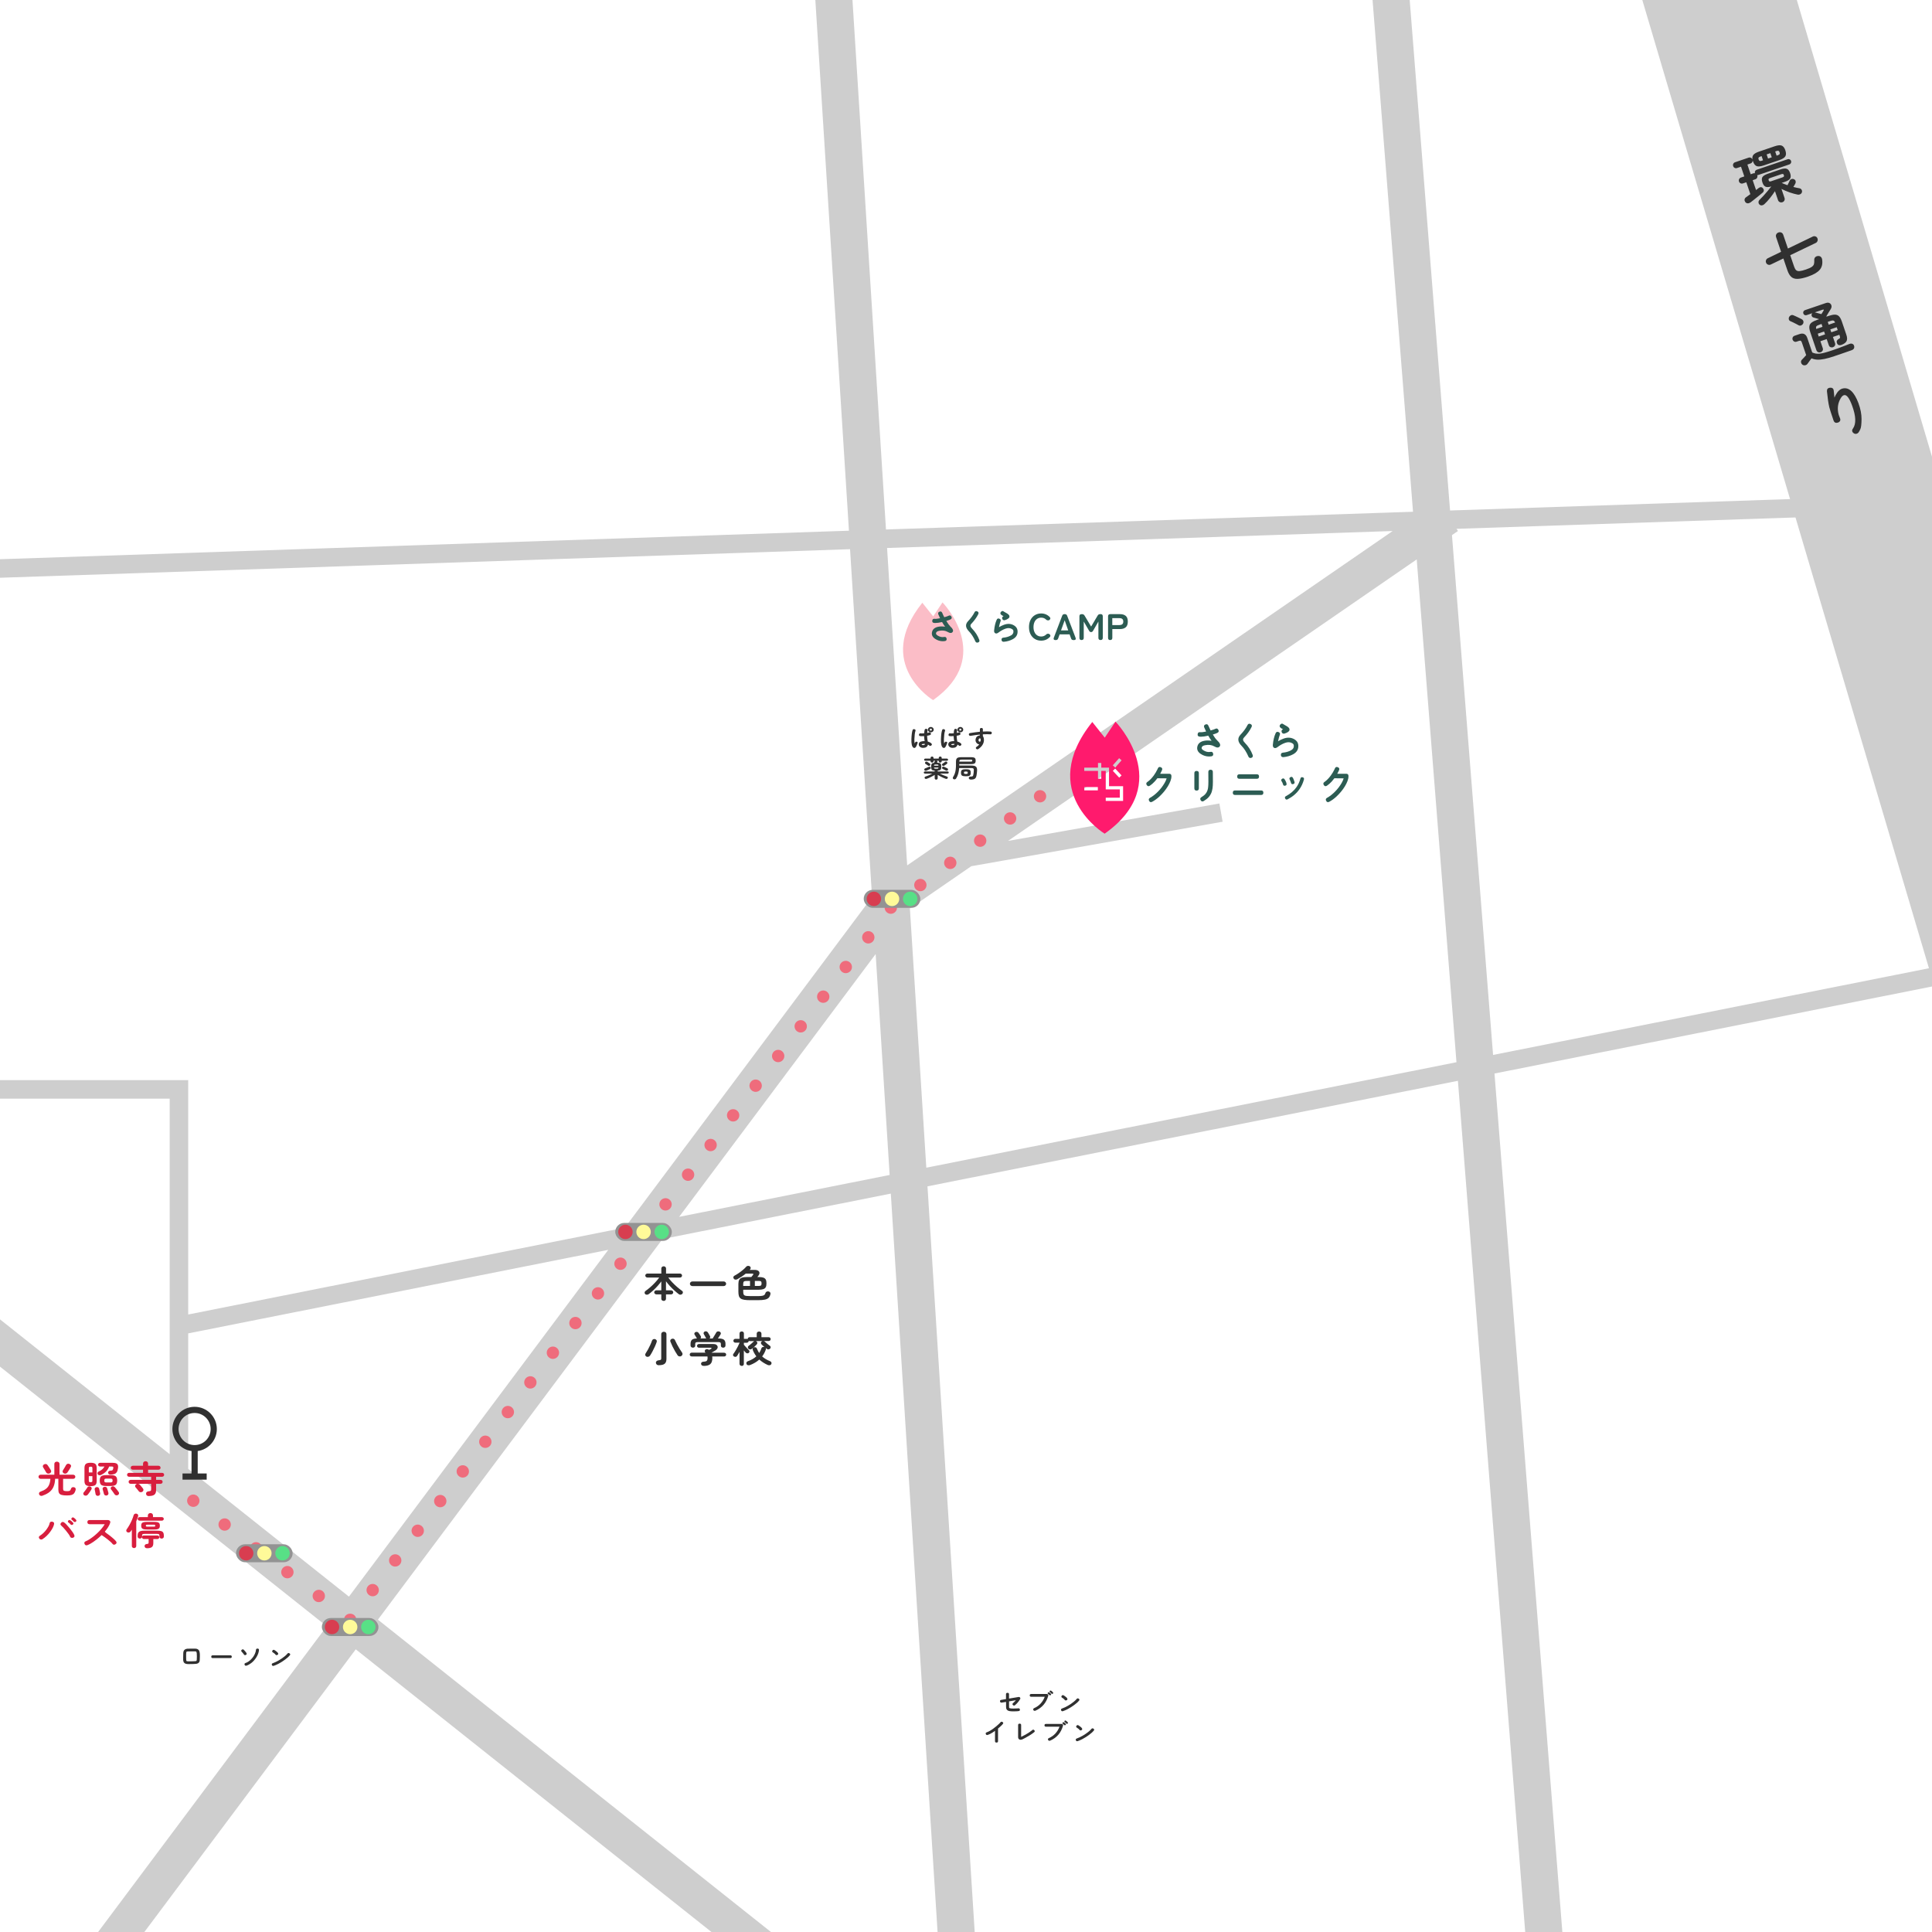 <?xml version="1.0" encoding="UTF-8"?>
<svg id="_レイヤー_2" data-name="レイヤー 2" xmlns="http://www.w3.org/2000/svg" xmlns:xlink="http://www.w3.org/1999/xlink" viewBox="0 0 626 626">
  <defs>
    <style>
      .cls-1 {
        fill: #fffa99;
      }

      .cls-1, .cls-2, .cls-3, .cls-4, .cls-5, .cls-6, .cls-7, .cls-8, .cls-9, .cls-10, .cls-11, .cls-12, .cls-13 {
        stroke-width: 0px;
      }

      .cls-2 {
        fill: #58e086;
      }

      .cls-3 {
        fill: #939393;
      }

      .cls-4 {
        fill: #ef6c7c;
      }

      .cls-14 {
        stroke: #cecece;
        stroke-miterlimit: 10;
        stroke-width: 48px;
      }

      .cls-14, .cls-5 {
        fill: none;
      }

      .cls-15 {
        clip-path: url(#clippath-1);
      }

      .cls-6 {
        fill: #fbbdc7;
      }

      .cls-7 {
        fill: #2c5c53;
      }

      .cls-8 {
        fill: #fff;
      }

      .cls-9 {
        fill: #ff1a6d;
      }

      .cls-16 {
        clip-path: url(#clippath);
      }

      .cls-10 {
        fill: #d83d50;
      }

      .cls-11 {
        fill: #d81e3e;
      }

      .cls-12 {
        fill: #cecece;
      }

      .cls-13 {
        fill: #303030;
      }
    </style>
    <clipPath id="clippath">
      <rect class="cls-5" width="626" height="626"/>
    </clipPath>
    <clipPath id="clippath-1">
      <rect class="cls-5" y="0" width="626" height="626"/>
    </clipPath>
  </defs>
  <g id="_レイヤー_1-2" data-name="レイヤー 1">
    <g class="cls-16">
      <rect class="cls-8" width="626" height="626"/>
      <line class="cls-14" x1="536.04" y1="-71.36" x2="661.66" y2="352.98"/>
      <path class="cls-12" d="M644.63,315.94l-1.17-5.88-159.68,31.76-13.32-168.43,1.95-1.34-.48-.7,161.07-5.41-.2-6-162.96,5.47-15.79-199.72-11.96.95,15.75,199.18-170.77,5.74-15.4-243.3-11.98.76,15.38,242.94L-8.18,181.47l.2,6,283.41-9.52,7.13,112.71-80.1,107.12-141.48,28.14v-75.94H-8.08v6h63.06v115.2l-66.97-53.21-7.46,9.39,125.32,99.58-84.31,112.74,9.61,7.19,84.1-112.46,194,154.16,7.46-9.39-194.28-154.38,92.23-123.34,73.96-14.71,17.77,280.65,11.98-.76-17.87-282.25,171.87-34.19,23.21,293.55,11.96-.95-23.32-294.96,160.38-31.9ZM451.26,172.05l-157.32,108.35-6.51-102.84,163.83-5.5ZM113.06,517.33l-52.08-41.38v-43.91l136.11-27.07-84.03,112.37ZM220.06,394.27l63.67-85.14,4.53,71.58-68.2,13.57ZM300.14,378.35l-5.32-83.99,19.88-13.69,81.45-14.42-1.05-5.91-68.49,12.13,132.43-91.21,12.88,162.92-171.78,34.17Z"/>
      <g class="cls-15">
        <g>
          <path class="cls-6" d="M305.39,195.19l-3.02,4.53-3.52-4.42c-15.87,19.82,3.49,31.55,3.49,31.55,20.07-14.15,3.06-31.65,3.06-31.65Z"/>
          <g>
            <path class="cls-7" d="M307.81,202.87c.9.81,1.19,1.44.87,1.88-.32.45-.87.45-1.63,0-.76-.44-1.68-.56-2.75-.35-.6.11-.94.35-1.01.72-.06.27.1.53.46.77.72.47,1.44.64,2.16.5.44-.09.71.09.8.52.09.44-.08.7-.51.8-.18.04-.41.06-.68.06-.9,0-1.74-.26-2.51-.77-.86-.57-1.21-1.28-1.03-2.15.19-.96.88-1.55,2.08-1.78.66-.13,1.38-.13,2.17,0-.32-.42-.65-.93-.98-1.52-.91.21-1.64.31-2.2.31-.14,0-.28,0-.4-.02-.45-.06-.64-.31-.58-.75.06-.44.31-.64.75-.58.35.05.94-.02,1.78-.19-.22-.46-.41-.88-.56-1.24-.17-.42-.05-.71.37-.88s.7-.04.88.37c.17.42.39.89.67,1.42.73-.2,1.19-.36,1.38-.47.39-.22.7-.13.92.26.22.39.13.7-.26.91-.23.13-.69.3-1.38.5.46.79.87,1.34,1.22,1.66Z"/>
            <path class="cls-7" d="M314.68,202.17c-.39.42-.3.92.28,1.5,1.07,1.1,1.85,2.31,2.34,3.65.15.42.02.71-.41.86-.07.02-.15.04-.23.04-.31,0-.52-.15-.64-.44-.57-1.3-1.24-2.36-2.03-3.17-1.18-1.2-1.29-2.31-.34-3.32.95-1.01,1.65-1.97,2.1-2.88.2-.4.5-.5.91-.31.4.19.51.49.31.9-.51,1.04-1.28,2.1-2.29,3.18Z"/>
            <path class="cls-7" d="M327.53,205.93c.63-.34.91-.84.83-1.5-.03-.24-.18-.44-.44-.6-.62-.38-1.33-.42-2.15-.12-.79.29-1.53.7-2.21,1.22-.42.33-.78.42-1.07.26-.29-.16-.42-.46-.38-.89.12-1.36.4-2.52.83-3.48.18-.41.48-.52.89-.34s.53.48.34.89c-.14.3-.3.92-.5,1.85.5-.3,1.04-.56,1.63-.78,1.22-.45,2.33-.37,3.31.24.63.39.99.92,1.08,1.58.15,1.26-.36,2.21-1.52,2.84-.86.47-1.84.76-2.93.85-.45,0-.69-.2-.73-.61-.04-.45.16-.69.61-.73.9-.08,1.71-.31,2.41-.7ZM324.75,200.48c-.12-.4.02-.67.42-.82-.38-.19-.63-.35-.77-.47-.34-.3-.35-.62-.05-.95s.62-.35.95-.05c.05.04.23.14.54.31.78.4,1.2.78,1.24,1.14.03.29-.07.52-.3.71-.31.26-.71.46-1.19.6-.06.02-.13.02-.19.02-.34,0-.55-.16-.65-.49Z"/>
            <path class="cls-7" d="M337.34,207.58c-.76,0-1.44-.18-2.03-.54-.6-.36-1.06-.87-1.4-1.53s-.5-1.43-.5-2.32.17-1.67.5-2.33c.34-.66.8-1.17,1.4-1.54.6-.36,1.27-.55,2.03-.55.57,0,1.09.1,1.57.31.48.21.89.5,1.24.88.16.18.21.35.16.53s-.16.32-.32.41l-.06.04c-.1.06-.25.09-.44.07-.19-.02-.37-.1-.53-.25-.21-.21-.45-.37-.71-.47-.27-.11-.57-.16-.89-.16-.5,0-.93.13-1.31.38s-.67.61-.87,1.07-.31,1-.31,1.61.1,1.14.31,1.6c.2.46.49.82.87,1.07.38.25.81.38,1.31.38.63,0,1.17-.21,1.61-.64.16-.15.32-.24.49-.26.17-.02.33,0,.48.07l.02.02c.17.08.29.21.35.4.07.19.03.37-.13.55-.35.38-.77.68-1.25.89-.48.21-1.01.31-1.58.31Z"/>
            <path class="cls-7" d="M341.93,207.39c-.23,0-.39-.07-.48-.2-.09-.14-.09-.32,0-.55l2.71-7.12c.12-.35.37-.53.76-.53h.1c.38,0,.64.18.76.53l2.72,7.12c.09.23.09.42,0,.55-.09.14-.25.2-.49.2h-.23c-.38,0-.62-.18-.74-.54l-.47-1.31h-3.23l-.47,1.31c-.12.36-.37.54-.74.54h-.19ZM343.79,204.26h2.33l-1.15-3.28-1.18,3.28Z"/>
            <path class="cls-7" d="M350.45,207.39c-.46,0-.7-.24-.7-.71v-6.98c0-.27.07-.46.21-.56s.35-.15.62-.15c.37,0,.65.16.84.48l2.12,3.55,2.1-3.54c.11-.2.24-.33.39-.4.15-.06.34-.1.58-.1.47,0,.71.24.71.71v6.98c0,.47-.24.71-.71.71s-.71-.24-.71-.71v-5.28l-1.69,2.93c-.17.33-.4.49-.68.49s-.52-.16-.68-.49l-1.7-2.93v5.28c0,.47-.23.71-.7.71Z"/>
            <path class="cls-7" d="M359.71,207.39c-.46,0-.68-.24-.68-.71v-6.98c0-.47.24-.71.71-.71h3.13c.78,0,1.41.18,1.87.55.46.37.69.99.69,1.86s-.23,1.5-.69,1.87c-.46.38-1.08.56-1.87.56h-2.46v2.84c0,.47-.23.71-.7.71ZM360.4,202.54h2.27c.41,0,.72-.09.95-.26.22-.18.34-.47.34-.88s-.11-.69-.34-.86c-.22-.18-.54-.26-.95-.26h-2.27v2.27Z"/>
          </g>
        </g>
        <g>
          <g>
            <path class="cls-13" d="M295.94,242.24c-.46-.3-.67-1.23-.63-2.78.05-1.31.17-2.27.38-2.88.1-.29.3-.39.61-.3.31.09.42.28.32.57-.19.54-.3,1.42-.34,2.63-.02.5,0,.97.08,1.41.05-.09.11-.21.19-.35.12-.21.29-.28.53-.2.24.07.32.22.23.44-.32.94-.61,1.45-.86,1.53-.06.02-.13.03-.19.03-.12,0-.23-.04-.33-.1ZM298.97,240.16c.21-.02.42-.03.63-.03-.09-.52-.15-1-.17-1.45v-.18c-.3.02-.56.03-.78.04-.23,0-.39,0-.5-.03-.32-.06-.44-.24-.37-.54.08-.29.27-.41.58-.34.16.03.52.02,1.09-.02.03-.48.08-.85.15-1.1.08-.29.27-.41.59-.34.32.07.44.25.36.54-.04.17-.08.42-.1.77.23-.04.38-.08.46-.12.29-.14.51-.07.66.19.15.27.08.47-.21.61-.18.09-.5.16-.95.23v.27c.01.45.08.99.21,1.62.53.15.92.36,1.18.63.21.22.2.44-.05.64-.25.2-.48.19-.69-.04-.09-.09-.22-.17-.39-.25-.16.71-.68,1.06-1.57,1.06-.41,0-.75-.11-1-.32-.25-.21-.39-.46-.41-.73-.04-.65.39-1.02,1.29-1.11ZM299.72,241.03c-.09,0-.16,0-.23,0-.13,0-.27,0-.41.02-.28.03-.43.09-.43.17,0,.14.15.21.44.21.38,0,.59-.13.63-.39ZM302.27,237.03c-.18.17-.41.26-.67.26s-.48-.09-.67-.26c-.19-.17-.28-.38-.28-.61s.09-.44.28-.61c.19-.17.41-.26.67-.26s.48.08.67.26c.18.17.27.37.27.61s-.09.44-.27.61ZM301.94,236.41c0-.21-.12-.32-.34-.32s-.34.11-.34.32.11.32.34.32.34-.1.34-.32Z"/>
            <path class="cls-13" d="M305.51,242.24c-.46-.3-.67-1.23-.63-2.78.05-1.31.17-2.27.38-2.88.1-.29.3-.39.61-.3.31.09.42.28.32.57-.19.54-.3,1.42-.34,2.63-.02.5,0,.97.08,1.41.05-.09.11-.21.19-.35.12-.21.29-.28.53-.2.24.07.32.22.23.44-.32.94-.61,1.45-.86,1.53-.06.02-.13.03-.19.03-.12,0-.23-.04-.33-.1ZM308.54,240.16c.21-.02.42-.03.63-.03-.09-.52-.15-1-.17-1.45v-.18c-.3.02-.56.03-.78.04-.23,0-.39,0-.5-.03-.32-.06-.44-.24-.37-.54.08-.29.27-.41.58-.34.16.03.52.02,1.09-.02.03-.48.08-.85.15-1.1.08-.29.27-.41.59-.34.32.07.44.25.36.54-.04.17-.08.42-.1.77.23-.04.38-.08.46-.12.29-.14.51-.07.66.19.15.27.08.47-.21.61-.18.09-.5.16-.95.23v.27c.01.45.08.99.21,1.62.53.15.92.36,1.18.63.21.22.2.44-.05.64-.25.2-.48.19-.69-.04-.09-.09-.22-.17-.39-.25-.16.71-.68,1.06-1.57,1.06-.41,0-.75-.11-1-.32-.25-.21-.39-.46-.41-.73-.04-.65.39-1.02,1.29-1.11ZM309.29,241.03c-.09,0-.16,0-.23,0-.13,0-.27,0-.41.02-.28.03-.43.09-.43.17,0,.14.15.21.44.21.38,0,.59-.13.63-.39ZM311.84,237.03c-.18.17-.41.26-.67.26s-.48-.09-.67-.26c-.19-.17-.28-.38-.28-.61s.09-.44.28-.61c.19-.17.41-.26.67-.26s.48.08.67.26c.18.17.27.37.27.61s-.09.44-.27.61ZM311.51,236.41c0-.21-.12-.32-.34-.32s-.34.11-.34.32.11.32.34.32.34-.1.34-.32Z"/>
            <path class="cls-13" d="M320.92,237.04c.33.04.47.21.43.5-.04.3-.22.43-.55.39-.45-.05-1.23-.04-2.34,0v.54c.28.44.39.95.34,1.55-.09,1.02-.69,1.92-1.81,2.68-.09.06-.19.09-.29.1-.16,0-.29-.06-.39-.18-.2-.24-.16-.45.1-.62.37-.25.66-.52.89-.8-.43-.07-.76-.27-.98-.61-.21-.31-.28-.66-.21-1.04.14-.78.59-1.19,1.33-1.23.03-.07.05-.18.05-.31-.92.09-1.92.22-2.98.41-.03,0-.06,0-.09,0-.27,0-.43-.12-.48-.36-.06-.29.06-.47.38-.53,1.18-.2,2.24-.35,3.18-.43,0-.32,0-.57,0-.76-.01-.3.15-.45.47-.46.33-.01.49.13.5.43,0,.2,0,.45,0,.73,1.14-.06,1.95-.07,2.45,0ZM317.15,240.13c.07.11.17.17.3.19.07.01.12,0,.15-.02.09-.07.15-.24.16-.5.01-.27-.03-.44-.13-.54-.02-.02-.06-.03-.1-.03h-.03c-.23.02-.37.18-.43.49-.03.15,0,.29.08.42Z"/>
          </g>
          <g>
            <path class="cls-13" d="M303.34,252.62c-.13,0-.25-.04-.34-.12s-.14-.19-.14-.32v-1.1c-.37.23-.78.46-1.23.68-.46.23-.9.42-1.33.57-.15.05-.28.07-.4.04s-.21-.1-.28-.22c-.06-.12-.05-.24,0-.34s.16-.17.29-.21c.38-.12.76-.26,1.14-.43s.74-.34,1.06-.51h-2.41c-.1,0-.19-.03-.27-.1s-.11-.15-.11-.25.04-.18.11-.24c.08-.07.17-.1.27-.1h3.15v-.27c-.42-.02-.71-.11-.88-.26-.17-.15-.25-.41-.25-.76v-.5c0-.33.07-.57.21-.73.14-.15.39-.25.74-.29l.19-.49c.02-.07.08-.13.17-.17h-.55v.14c0,.13-.05.24-.14.32s-.21.12-.34.12-.25-.04-.34-.12-.14-.19-.14-.32v-.14h-1.71c-.1,0-.19-.03-.27-.1s-.11-.15-.11-.25c0-.1.04-.19.11-.25.08-.07.17-.1.27-.1h1.71v-.22c0-.14.05-.25.14-.33.1-.08.21-.12.34-.12s.25.04.34.12c.1.08.14.19.14.33v.22h1.69v-.22c0-.14.05-.25.14-.33.1-.08.21-.12.34-.12s.25.04.34.12c.1.08.14.19.14.33v.22h1.68c.1,0,.19.03.27.1.08.07.11.15.11.25,0,.1-.04.18-.11.25s-.17.1-.27.1h-1.68v.14c0,.13-.05.24-.14.32s-.21.12-.34.12-.25-.04-.34-.12-.14-.19-.14-.32v-.14h-.64c.09.04.16.11.19.19.03.09.03.17-.01.26,0,.02-.02.05-.04.08s-.04.07-.06.1c.51,0,.87.08,1.07.23.2.15.3.42.3.81v.5c0,.36-.08.61-.26.76-.17.15-.47.24-.9.27v.26h3.21c.1,0,.19.03.27.1.08.07.11.15.11.24,0,.1-.04.19-.11.25s-.17.1-.27.1h-2.48c.32.18.69.35,1.09.52s.79.32,1.16.43c.13.04.23.11.28.21.05.1.05.21-.02.33-.06.12-.15.19-.27.22-.12.03-.25.02-.38-.02-.28-.1-.57-.22-.88-.36-.31-.14-.61-.29-.9-.45-.29-.16-.56-.31-.8-.46v1.1c0,.13-.05.24-.14.32s-.21.12-.34.12ZM300.19,249.7c-.14.06-.28.07-.41.03-.13-.04-.22-.11-.27-.22-.05-.11-.05-.22,0-.32.05-.1.13-.18.26-.23.1-.04.22-.09.37-.15.14-.06.29-.12.43-.18.15-.06.27-.12.37-.16.13-.06.25-.07.36-.04.1.03.18.09.24.19.06.11.07.22.04.32-.04.1-.12.18-.25.24-.09.04-.2.1-.34.16-.14.07-.28.13-.42.2-.14.07-.26.12-.36.16ZM300.7,248.06c-.06-.05-.15-.11-.25-.18s-.2-.14-.3-.2c-.1-.07-.18-.12-.25-.16-.09-.06-.15-.14-.17-.26-.02-.11,0-.21.07-.3.08-.09.17-.15.29-.17.12-.02.23,0,.34.06.07.04.16.09.26.16.11.07.21.14.32.21.11.07.19.13.26.18.11.07.17.17.18.28.01.11-.02.22-.1.31-.08.1-.18.15-.3.17-.12.02-.24-.02-.36-.1ZM302.64,248.09h1.44c0-.15-.04-.25-.11-.3-.07-.05-.2-.07-.39-.07h-.43c-.2,0-.33.02-.4.07-.07.05-.1.15-.11.3ZM303.14,249.08h.43c.2,0,.33-.02.4-.08.07-.05.1-.15.11-.3h-1.44c0,.15.04.25.11.3.07.05.2.08.4.08ZM305.94,248.09c-.1.06-.22.09-.35.07s-.23-.08-.3-.18c-.07-.1-.09-.19-.07-.29.03-.1.09-.18.19-.25.06-.04.15-.1.25-.17.1-.07.2-.15.3-.22.1-.07.18-.14.24-.18.1-.07.21-.11.34-.1.13,0,.24.06.32.15.08.1.11.2.1.31s-.07.2-.17.28c-.06.05-.15.11-.26.19s-.22.16-.33.23c-.11.07-.2.13-.27.18ZM306.47,249.67c-.08-.05-.19-.1-.31-.17s-.25-.13-.38-.2c-.13-.07-.23-.12-.32-.16-.1-.05-.17-.12-.21-.22-.04-.1-.03-.2.03-.3.06-.1.14-.17.26-.2s.22-.03.33.02c.1.04.22.1.36.16.14.07.27.13.41.2.13.06.24.12.32.16.12.06.19.15.21.26s0,.21-.06.31c-.07.1-.17.16-.29.18s-.23.01-.34-.05Z"/>
            <path class="cls-13" d="M314.5,252.58c-.17,0-.31-.04-.42-.12-.11-.08-.17-.19-.18-.33-.01-.17.04-.29.14-.38.11-.09.25-.13.43-.13.21,0,.37-.02.49-.04.12-.02.21-.08.27-.16.06-.08.11-.2.13-.35.1-.47.16-.98.17-1.53.01-.27-.04-.45-.17-.54-.12-.1-.35-.14-.69-.14h-3.89c-.04.64-.14,1.24-.29,1.8-.15.56-.39,1.1-.71,1.61-.08.12-.19.2-.36.24-.16.04-.32.02-.46-.06-.13-.07-.2-.18-.23-.3-.02-.13,0-.25.08-.37.24-.38.43-.78.57-1.18.14-.41.23-.84.29-1.3.06-.46.08-.96.08-1.5v-.98c0-.4.05-.71.16-.92s.28-.36.54-.44c.25-.08.61-.12,1.06-.12h3.06c.41,0,.73.03.96.1s.38.18.47.34c.09.16.13.39.13.68s-.04.52-.13.68c-.09.16-.24.27-.47.34s-.54.1-.96.1h-3.76v.34s0,.09,0,.13h3.93c.67,0,1.16.11,1.45.34.29.23.42.63.4,1.21-.02.31-.04.6-.07.89s-.07.55-.12.8c-.06.35-.17.62-.31.81-.14.19-.34.32-.6.39-.26.07-.59.11-1,.11ZM310.84,246.77h3.69c.21,0,.35-.02.41-.06.06-.04.09-.13.09-.26s-.03-.22-.09-.26c-.06-.04-.2-.06-.4-.06h-2.94c-.21,0-.38.02-.48.05-.11.03-.18.09-.22.18-.04.09-.06.21-.06.37v.06ZM312.95,251.52c-.44,0-.77-.03-1-.1s-.38-.19-.46-.36c-.08-.17-.12-.4-.12-.68s.04-.52.12-.68.23-.28.46-.35.56-.1,1-.1.78.03,1.01.1c.23.07.38.19.46.35.08.16.12.39.12.68s-.04.52-.12.68c-.08.17-.23.29-.46.36-.23.07-.56.1-1.01.1ZM312.95,250.77c.26,0,.42-.02.5-.07s.11-.15.11-.32-.04-.27-.11-.32c-.08-.04-.24-.07-.5-.07s-.41.02-.49.07c-.08.05-.12.15-.12.32s.04.27.12.32.24.07.49.07Z"/>
          </g>
        </g>
        <g>
          <path class="cls-13" d="M215.04,421.51c-.22,0-.4-.06-.55-.19s-.22-.3-.22-.52v-1.4h-1.58c-.19,0-.36-.07-.5-.2-.14-.13-.22-.29-.22-.46s.07-.34.22-.47c.14-.13.31-.19.5-.19h1.58v-2.88c-.36.49-.76.98-1.2,1.48-.44.5-.91.97-1.4,1.42-.49.45-.98.85-1.47,1.21-.17.13-.38.19-.61.2-.24,0-.43-.08-.57-.25-.14-.16-.19-.34-.15-.53.04-.19.15-.35.33-.47.52-.36,1.05-.78,1.6-1.27.54-.48,1.06-.99,1.55-1.52.49-.53.9-1.04,1.24-1.52h-3.8c-.19,0-.36-.06-.5-.19-.14-.13-.21-.28-.21-.46,0-.18.07-.34.21-.46.14-.12.3-.19.5-.19h4.49v-1.64c0-.21.07-.38.22-.51s.33-.2.55-.2.39.07.54.2.22.3.22.51v1.64h4.49c.2,0,.37.06.5.19.13.12.2.28.2.46s-.07.33-.2.46c-.13.13-.3.19-.5.19h-3.76c.35.5.77,1.01,1.27,1.53.5.52,1.02,1.03,1.58,1.51.56.48,1.1.91,1.63,1.28.17.11.25.26.25.46,0,.19-.05.36-.18.49-.14.15-.32.24-.54.28-.22.03-.42-.02-.6-.16-.47-.36-.95-.76-1.45-1.21-.5-.45-.97-.93-1.44-1.43s-.88-1.03-1.27-1.55v2.94h1.63c.2,0,.37.06.51.19.14.13.21.28.21.47s-.07.33-.21.46c-.14.13-.31.2-.51.2h-1.63v1.4c0,.22-.07.39-.22.52s-.33.19-.54.19Z"/>
          <path class="cls-13" d="M224.36,416.71c-.23,0-.42-.07-.58-.22-.16-.15-.24-.33-.24-.53s.08-.39.24-.53c.16-.15.36-.22.58-.22h10.1c.23,0,.42.07.58.22.16.15.24.33.24.53s-.08.39-.24.53c-.16.15-.35.22-.58.22h-10.1Z"/>
          <path class="cls-13" d="M243.12,421.28c-.79,0-1.44-.04-1.94-.12-.51-.08-.9-.22-1.18-.42s-.48-.48-.59-.84c-.11-.36-.16-.82-.16-1.39v-2.51c0-.55.09-.99.26-1.31s.46-.56.87-.7c.4-.14.95-.21,1.64-.21h1.42c.09-.11.18-.23.29-.36.11-.13.19-.23.25-.31.23-.29.14-.43-.25-.43h-2.1c-.86.7-1.77,1.3-2.73,1.82-.2.1-.41.14-.62.12-.22-.02-.39-.12-.51-.29-.14-.18-.19-.37-.14-.56.04-.19.18-.35.42-.47.44-.23.9-.51,1.36-.83.46-.32.91-.66,1.32-1.01.42-.35.77-.69,1.04-1.01.16-.18.35-.28.59-.29.23-.01.43.04.59.15.17.12.27.27.29.46.02.18-.03.35-.15.5-.04.03-.07.07-.1.1s-.06.07-.08.1h1.58c.51,0,.9.09,1.17.27.27.18.4.41.42.7.01.28-.1.59-.35.91-.11.16-.23.3-.34.43h.4c.67,0,1.19.07,1.56.2.37.13.63.35.78.64s.22.7.22,1.21-.07.92-.22,1.22c-.15.3-.41.52-.78.65-.37.13-.89.2-1.56.2h-4.97v.61c0,.31.03.56.08.76.05.19.16.34.31.44.16.1.39.17.7.2s.72.05,1.22.05h2.41c.64,0,1.13-.03,1.46-.1.33-.06.56-.17.71-.32.14-.15.25-.36.32-.61.05-.18.18-.32.4-.42.21-.1.42-.11.63-.05.23.06.39.16.49.32s.13.34.08.54c-.1.5-.29.89-.55,1.17s-.68.49-1.23.61-1.32.18-2.3.18h-2.41ZM240.81,416.67h2.21v-1.63h-1.01c-.48,0-.8.06-.96.19-.16.13-.24.38-.24.77v.67ZM244.58,416.67h1.2c.4,0,.66-.06.79-.17.13-.11.19-.33.19-.65s-.06-.55-.19-.65c-.12-.11-.39-.16-.79-.16h-1.2v1.63Z"/>
          <path class="cls-13" d="M209.45,439.56c-.19-.1-.32-.24-.37-.44-.06-.2-.03-.39.1-.57.25-.37.51-.8.78-1.29.27-.49.52-.99.75-1.5.23-.51.42-.97.55-1.37.07-.21.21-.36.42-.46.21-.1.42-.1.63-.01.2.08.35.2.44.35.09.16.1.34.03.56-.15.44-.34.93-.58,1.46s-.5,1.06-.77,1.57c-.27.52-.54.97-.79,1.35-.13.2-.31.33-.54.4-.23.07-.45.05-.67-.05ZM213.49,442.36c-.29,0-.51-.07-.67-.2s-.26-.31-.29-.55c-.03-.23.05-.43.21-.59.17-.16.42-.25.75-.28.32-.02.53-.08.62-.16.09-.08.14-.23.14-.46v-7.84c0-.23.08-.42.25-.56.17-.14.36-.21.59-.21s.43.07.6.21c.17.14.25.33.25.56v8.02c0,.73-.19,1.25-.57,1.57-.38.32-1,.47-1.87.47ZM220.76,439.38c-.21.12-.43.16-.67.11-.24-.04-.42-.17-.55-.37-.26-.38-.54-.83-.83-1.33s-.57-1.03-.83-1.57c-.26-.54-.48-1.05-.67-1.54-.07-.19-.05-.37.05-.55.11-.17.26-.29.46-.34.2-.06.39-.06.58.02s.32.21.4.4c.17.4.39.85.65,1.34.26.5.54.98.83,1.46.29.48.57.9.83,1.26.13.18.17.37.12.59-.05.22-.17.39-.37.5Z"/>
          <path class="cls-13" d="M228,442.56c-.27,0-.47-.06-.61-.18-.14-.12-.22-.28-.24-.48,0-.2.06-.36.21-.49.15-.13.34-.2.59-.2.34-.02.6-.06.8-.13s.33-.2.4-.38c.08-.18.12-.44.12-.77,0-.15-.01-.29-.04-.42h-5.08c-.21,0-.37-.06-.49-.18s-.18-.26-.18-.43.06-.31.17-.43.26-.18.43-.18h4.54s-.05-.05-.07-.07c-.02-.02-.05-.05-.07-.08-.12-.13-.17-.28-.14-.44.03-.17.12-.3.25-.41.15-.11.32-.16.52-.15.2.01.36.07.48.16.02.02.04.03.07.05.03.02.05.04.06.05.12-.06.24-.13.37-.19.12-.06.21-.11.28-.14.15-.09.21-.18.18-.26-.03-.09-.13-.13-.3-.13h-3.77c-.19,0-.35-.06-.46-.18-.12-.12-.18-.26-.18-.42s.06-.3.18-.42c.12-.12.27-.18.46-.18h4.66c.38,0,.69.07.92.22.23.14.38.32.45.54.07.22.05.44-.07.68-.12.24-.33.46-.65.65-.23.14-.44.26-.65.38-.21.12-.42.24-.64.35h4.07c.23,0,.41.06.54.18.12.12.18.26.18.43s-.06.31-.18.43-.28.18-.49.18h-3.85c.03.17.04.33.04.48,0,.94-.22,1.61-.67,2-.45.39-1.16.58-2.15.58ZM224.49,436.66c-.2,0-.37-.06-.52-.19-.15-.12-.22-.29-.22-.49v-.55c0-.62.16-1.06.47-1.33.31-.27.85-.41,1.62-.41-.03-.03-.05-.06-.07-.09-.02-.03-.04-.06-.06-.09-.04-.07-.1-.18-.18-.32-.09-.14-.17-.28-.26-.42-.09-.14-.15-.24-.2-.31-.1-.14-.12-.3-.07-.46.05-.16.16-.29.33-.37.17-.09.36-.11.55-.07.19.04.34.14.46.3.1.13.22.3.37.52.15.22.26.4.34.54.08.13.11.26.1.4s-.08.26-.2.36h1.92s-.07-.07-.1-.1c-.03-.04-.05-.08-.07-.13-.04-.07-.1-.19-.19-.35-.09-.16-.18-.33-.27-.49-.09-.16-.15-.28-.2-.34-.09-.15-.1-.31-.04-.47.06-.16.17-.28.33-.36.17-.09.36-.11.55-.06.19.05.34.15.46.31.06.09.14.21.23.37.09.16.18.31.27.47.09.16.16.28.21.38.07.14.09.28.07.42-.02.14-.1.26-.24.36h1.03c.1-.17.23-.38.38-.62s.3-.49.45-.74.26-.43.33-.57c.1-.2.26-.32.48-.36.22-.04.41-.02.59.06.18.08.31.21.39.38.07.18.05.36-.06.54-.1.16-.22.36-.39.61-.16.24-.31.48-.46.7h.23c.81,0,1.38.14,1.72.41.33.27.5.72.5,1.34v.55c0,.2-.07.36-.22.49s-.32.19-.52.19-.39-.06-.53-.17c-.15-.11-.22-.27-.22-.48v-.55c0-.22-.06-.38-.18-.47-.12-.09-.34-.14-.67-.14h-6.62c-.32,0-.54.05-.67.14s-.18.25-.18.47v.55c0,.21-.07.37-.22.48-.15.11-.33.17-.54.17Z"/>
          <path class="cls-13" d="M240.34,442.57c-.2,0-.37-.06-.51-.18-.14-.12-.21-.28-.21-.48v-3.89c-.13.23-.26.46-.39.68s-.26.42-.38.61c-.11.18-.26.28-.45.32-.19.04-.38,0-.57-.1-.17-.09-.27-.22-.31-.38-.04-.17,0-.33.12-.49.23-.3.47-.67.72-1.09.26-.42.5-.86.72-1.3.22-.44.4-.83.54-1.16v-.06h-1.33c-.2,0-.36-.06-.48-.18-.12-.12-.18-.27-.18-.44s.06-.31.18-.44c.12-.12.28-.19.48-.19h1.33v-1.73c0-.21.07-.37.21-.49.14-.12.31-.17.51-.17s.37.06.5.17c.13.12.2.28.2.49v1.73h.9c.12,0,.23.02.31.07,0-.17.07-.31.2-.43.12-.12.28-.17.48-.17h2.26v-1.15c0-.21.07-.38.22-.5s.33-.19.54-.19.4.06.55.19c.15.13.22.3.22.5v1.15h2.31c.21,0,.37.06.5.18.12.12.18.27.18.44s-.06.32-.18.44c-.12.12-.29.18-.5.18h-1.59c.16.02.28.09.38.19.11.11.27.25.46.42s.39.33.6.5c.21.16.39.3.55.41.16.1.25.25.27.43.02.18-.03.35-.15.49-.14.15-.31.24-.5.27s-.38-.02-.55-.15c-.06-.04-.13-.09-.2-.14-.07-.06-.14-.11-.21-.17.1.15.11.33.05.53-.3.83-.69,1.57-1.19,2.22.36.32.75.61,1.18.86.43.26.89.48,1.38.68.23.09.38.22.44.4.07.18.06.36-.04.56-.11.2-.28.32-.5.35-.22.04-.44,0-.66-.09-.51-.23-.99-.49-1.44-.78-.46-.29-.88-.62-1.29-.98-.41.38-.87.71-1.37,1.01-.51.3-1.04.56-1.62.78-.22.08-.44.1-.66.05-.23-.04-.39-.17-.48-.38-.09-.21-.09-.4,0-.56.09-.17.24-.29.47-.37,1.08-.38,1.98-.9,2.71-1.57-.23-.3-.44-.63-.64-.97-.2-.34-.37-.71-.52-1.1-.08-.2-.07-.38.01-.53.09-.15.21-.26.38-.31.2-.06.39-.07.57,0,.18.06.31.19.39.4.1.26.21.52.33.76.13.24.26.47.4.68.15-.23.28-.47.4-.72s.23-.51.31-.78c.07-.22.2-.36.38-.43.18-.07.38-.07.57,0,.03,0,.06.02.09.04-.17-.15-.35-.31-.53-.47-.18-.16-.34-.32-.48-.47-.14-.14-.2-.29-.18-.47.02-.18.11-.33.26-.45.1-.07.2-.12.33-.13h-2.29c.11.02.21.07.28.13.16.13.25.28.26.46,0,.18-.05.33-.17.47-.23.26-.5.53-.79.8-.3.27-.58.5-.85.69-.17.12-.36.18-.57.17s-.39-.1-.53-.26c-.12-.14-.18-.3-.16-.48s.1-.32.25-.42c.15-.1.32-.23.5-.39.19-.16.38-.32.57-.49s.36-.33.5-.47c.1-.1.21-.17.33-.19h-1.54c-.12,0-.23-.02-.33-.07,0,.17-.07.31-.19.43-.12.12-.28.17-.48.17h-.9v.65c.15.18.32.38.53.61.21.23.41.45.61.65s.36.37.48.48c.14.13.21.28.2.45,0,.17-.08.32-.23.45-.15.11-.32.16-.51.14-.19-.02-.35-.09-.47-.23-.09-.09-.18-.2-.29-.32-.11-.13-.21-.26-.33-.4v4.38c0,.2-.07.36-.2.48s-.3.18-.5.18Z"/>
        </g>
        <g>
          <g>
            <path class="cls-13" d="M325.97,551.45l-1.37.22c-.32.05-.51-.07-.57-.36-.06-.29.07-.47.39-.52l1.54-.26v-1.58c0-.3.16-.45.49-.45s.49.15.49.45v1.42l3.09-.52c.19-.03.35.02.47.17.12.14.15.3.07.46-.13.23-.27.46-.42.67-.37.51-.78.96-1.25,1.35-.24.2-.47.19-.69-.03-.22-.22-.21-.43.04-.64.32-.27.62-.58.9-.93l-2.2.37v1.63c0,.15,0,.26.01.33s.02.12.04.16c0,.02.01.03.03.04.02.02.07.04.13.06.12.04.3.07.53.09.16.01.38.02.64.02.48,0,.9-.01,1.27-.04.12,0,.21-.02.3-.03.33-.04.51.08.56.38.05.3-.09.47-.42.51-.11.02-.23.03-.35.04s-.27.02-.43.03c-.3.01-.6.02-.92.02-.28,0-.51,0-.7-.02-.21-.01-.4-.03-.57-.07-.17-.03-.32-.08-.44-.15-.09-.05-.18-.1-.25-.16-.1-.08-.18-.18-.24-.29-.06-.11-.11-.25-.13-.4-.02-.12-.03-.29-.03-.5v-1.46Z"/>
            <path class="cls-13" d="M335.05,553.48c1.64-.71,2.79-1.94,3.47-3.7h-4.38c-.32,0-.49-.15-.49-.45s.16-.45.49-.45h5.05c.16,0,.29.06.39.18s.12.25.08.38c-.64,2.3-2.03,3.92-4.18,4.86-.06.03-.13.04-.21.04-.21,0-.36-.08-.44-.26-.14-.27-.06-.47.24-.6ZM340.49,548.81c.15.15.13.3-.03.42-.06.05-.14.07-.22.08-.1,0-.18-.04-.25-.1-.12-.13-.25-.24-.38-.33-.18-.12-.21-.26-.08-.42.12-.17.28-.19.46-.08.18.12.35.26.51.43ZM340.61,547.84c.24.16.44.34.59.53.12.17.09.31-.09.42-.06.04-.12.06-.18.06-.12,0-.21-.05-.27-.14-.1-.13-.24-.26-.42-.38-.18-.12-.21-.26-.09-.42.12-.17.28-.19.46-.07Z"/>
            <path class="cls-13" d="M349.64,551.02c-.18.22-.41.46-.7.72-.27.24-.57.48-.91.73-.68.5-1.39.95-2.14,1.34-.52.27-1,.47-1.44.62-.31.11-.52.02-.63-.26-.11-.28-.01-.48.29-.58.6-.2,1.26-.52,1.99-.94.71-.42,1.35-.86,1.9-1.32.37-.3.65-.58.84-.82s.43-.28.69-.1c.26.18.3.39.1.63ZM344.39,550.25c-.09-.06-.17-.11-.24-.15-.27-.16-.32-.37-.15-.62s.4-.3.67-.14c.12.07.25.16.41.28.16.12.29.22.4.32.09.08.17.15.22.22.05.06.09.12.11.18.13.28.04.47-.26.58-.29.11-.49.04-.63-.21-.04-.05-.09-.1-.15-.16-.11-.1-.24-.2-.39-.3Z"/>
          </g>
          <g>
            <path class="cls-13" d="M320.04,562.14c-.31.1-.51,0-.62-.28-.1-.28,0-.47.3-.57.3-.1.65-.26,1.04-.48.35-.2.74-.46,1.15-.76.7-.52,1.33-1.04,1.88-1.58.12-.12.21-.22.28-.3.03-.03.05-.06.08-.09.19-.25.41-.28.68-.12.27.17.31.38.12.62-.05.06-.12.14-.2.23-.08.09-.17.19-.27.29-.23.22-.5.46-.79.71-.1.09-.21.17-.31.26v4.1c0,.3-.16.45-.49.45s-.49-.15-.49-.45v-3.34c-.3.21-.58.4-.84.57-.57.35-1.07.6-1.51.74Z"/>
            <path class="cls-13" d="M334.44,560.58c.24-.2.47-.19.69.04.21.22.2.43-.04.64-.39.32-.9.67-1.5,1.05-.49.3-1,.59-1.52.87-.28.15-.53.27-.74.38-.22.1-.42.15-.61.15-.13,0-.26-.02-.37-.07-.13-.05-.23-.14-.31-.25-.05-.07-.09-.14-.11-.22-.03-.09-.04-.19-.04-.3h0v-1.1c0-.32,0-.79,0-1.41,0-.62,0-1,0-1.14v-.28c0-.3.16-.45.49-.45s.49.15.49.45v3.82h.04c.31-.14.69-.34,1.16-.6.56-.31,1.07-.62,1.52-.92.35-.23.65-.45.9-.65Z"/>
            <path class="cls-13" d="M339.83,563.18c1.64-.71,2.79-1.94,3.47-3.7h-4.38c-.32,0-.49-.15-.49-.45s.16-.45.49-.45h5.05c.16,0,.29.06.39.18s.12.25.08.38c-.64,2.3-2.03,3.92-4.18,4.86-.06.03-.13.04-.21.04-.21,0-.36-.09-.44-.26-.14-.27-.06-.47.24-.6ZM345.28,558.51c.15.16.13.3-.03.42-.06.05-.14.08-.22.08-.1,0-.18-.03-.25-.1-.12-.13-.25-.24-.38-.33-.18-.12-.21-.26-.08-.42.12-.17.28-.19.46-.08.18.11.35.26.51.43ZM345.39,557.54c.24.16.44.34.59.53.12.17.09.31-.09.42-.06.04-.12.06-.18.06-.12,0-.21-.04-.27-.14-.1-.13-.24-.26-.42-.38-.18-.12-.21-.26-.09-.42.12-.17.28-.19.46-.07Z"/>
            <path class="cls-13" d="M354.42,560.73c-.18.22-.41.46-.7.72-.27.24-.57.48-.91.73-.68.5-1.39.95-2.14,1.34-.52.27-1,.47-1.44.62-.31.11-.52.02-.63-.26-.11-.28-.01-.48.29-.58.6-.2,1.26-.52,1.99-.94.71-.42,1.35-.86,1.9-1.32.37-.3.65-.58.84-.82.2-.25.43-.28.69-.1.26.18.3.39.1.63ZM349.18,559.96c-.09-.06-.17-.11-.24-.15-.27-.16-.32-.37-.15-.62.17-.25.4-.3.67-.14.12.07.25.16.41.28.16.11.29.22.4.32.09.08.17.15.22.22.05.06.09.12.11.18.13.28.04.47-.26.58-.28.11-.49.04-.63-.21-.04-.05-.09-.1-.15-.16-.11-.1-.24-.2-.39-.3Z"/>
          </g>
        </g>
        <g>
          <path class="cls-13" d="M64.6,535.03c.06.16.1.34.12.55.04.31.05.69.04,1.13,0,.46-.01.87-.04,1.22-.01.16-.04.3-.08.42-.05.14-.12.27-.22.37-.06.07-.14.13-.23.19-.1.06-.21.11-.35.15-.13.03-.3.06-.49.07-.19.01-.47.03-.83.04-.37.01-.72.02-1.04.02-.2,0-.37,0-.49,0-.17,0-.3-.01-.4-.02-.2-.03-.37-.07-.5-.12-.17-.07-.32-.17-.43-.3-.08-.08-.14-.18-.18-.29-.05-.12-.09-.27-.11-.43,0-.06-.01-.13-.02-.21,0-.06,0-.15,0-.26,0-.17,0-.38,0-.62,0-.5,0-.92.03-1.28,0-.12.01-.21.03-.29.02-.2.07-.37.15-.5.08-.16.19-.29.34-.39.09-.06.19-.12.3-.16.12-.04.26-.08.42-.1.08,0,.17-.02.29-.02.12,0,.24,0,.37,0,.25,0,.53-.01.84-.02.28,0,.53,0,.76,0,.25,0,.43.01.54.02.2.01.38.05.54.13.19.08.34.2.46.36.08.1.14.22.19.35ZM63.75,537.87c.03-.34.04-.72.04-1.15s-.01-.77-.04-1.05c-.02-.15-.05-.28-.09-.38-.03-.06-.06-.11-.1-.14-.02-.02-.04-.03-.06-.04-.04-.02-.1-.03-.17-.03-.12,0-.29,0-.5-.01s-.45,0-.73,0c-.49,0-.87,0-1.15.02-.1,0-.17.01-.23.02-.09.01-.16.03-.21.05-.03.01-.05.02-.07.04-.02.02-.03.04-.04.06-.02.05-.04.12-.05.21,0,.05-.01.13-.02.23,0,.12-.01.24-.02.36-.01.27-.01.56,0,.87,0,.35,0,.62.02.83,0,.07.01.12.02.16.01.1.03.17.05.22.01.03.03.04.04.06.02.01.04.02.07.03.05.02.13.04.23.05.06.01.17.02.3.02.14,0,.29,0,.45,0,.3,0,.63,0,1-.02.34-.01.6-.02.78-.04.11-.01.19-.02.25-.04.06-.01.09-.03.12-.04l.02-.02s.02-.03.03-.05c.02-.06.04-.14.04-.24Z"/>
          <path class="cls-13" d="M74.61,537.25h-5.67c-.33,0-.49-.15-.49-.45,0-.3.16-.45.49-.45h5.67c.33,0,.49.15.49.45s-.16.45-.49.45Z"/>
          <path class="cls-13" d="M79.63,536.24c-.3.12-.51.04-.64-.23-.03-.05-.07-.1-.1-.13-.05-.07-.11-.15-.18-.24-.14-.17-.28-.32-.41-.46-.21-.22-.2-.43.04-.63.24-.2.47-.18.69.04.21.22.41.45.59.68.07.08.13.17.17.24.03.05.05.09.08.14.13.27.05.47-.25.59ZM83.47,534.17c.33.02.47.19.44.48-.06.74-.33,1.49-.8,2.27-.47.78-1.04,1.43-1.72,1.95-.49.37-.99.65-1.5.82-.31.1-.52.01-.63-.27-.11-.28-.01-.47.29-.58.62-.2,1.21-.59,1.78-1.16.55-.55.97-1.16,1.27-1.84.2-.44.31-.86.34-1.26.03-.3.21-.44.53-.41Z"/>
          <path class="cls-13" d="M93.92,536.33c-.18.22-.41.46-.7.72-.27.24-.57.48-.91.73-.68.5-1.39.95-2.14,1.34-.52.27-1,.47-1.44.62-.31.11-.52.02-.63-.26-.11-.28-.01-.48.29-.58.6-.2,1.26-.52,1.99-.94.71-.42,1.35-.86,1.9-1.32.37-.3.65-.58.84-.82.2-.25.43-.28.69-.1.26.18.3.39.1.63ZM88.67,535.57c-.09-.06-.17-.11-.24-.15-.27-.16-.32-.37-.15-.62.17-.25.4-.3.67-.14.12.07.25.16.41.28.16.11.29.22.4.32.09.08.17.15.22.22.05.06.09.12.11.18.13.28.04.47-.26.58-.28.11-.49.04-.63-.21-.04-.05-.09-.1-.15-.16-.11-.1-.24-.2-.39-.3Z"/>
        </g>
        <g>
          <path class="cls-4" d="M62.63,488.26c-.27,0-.53-.06-.77-.16-.24-.1-.46-.24-.65-.43-.38-.38-.59-.88-.59-1.41,0-.14.02-.27.04-.4.03-.12.07-.25.12-.37.05-.12.11-.24.18-.34.07-.11.16-.22.25-.31.09-.09.2-.18.3-.25.11-.07.23-.13.35-.18.12-.05.25-.09.37-.12.26-.05.53-.05.79,0,.12.03.25.07.37.12.12.05.24.11.35.18.1.07.21.16.3.25.09.09.17.2.25.31.07.1.13.22.18.34.05.12.09.25.12.37.02.13.04.26.04.4,0,.13-.02.26-.04.39-.03.12-.07.25-.12.37-.05.12-.11.24-.18.34-.07.11-.16.21-.25.31-.38.38-.88.59-1.41.59Z"/>
          <path class="cls-4" d="M102.08,518.71c-.88-.67-1.05-1.92-.38-2.8h0c.67-.88,1.92-1.05,2.8-.39h0c.88.67,1.05,1.93.38,2.81h0c-.39.52-.99.79-1.59.79h0c-.42,0-.85-.13-1.21-.41ZM91.91,510.99c-.88-.66-1.05-1.92-.38-2.8h0c.67-.88,1.92-1.05,2.8-.38h0c.88.67,1.05,1.92.39,2.8h0c-.4.52-.99.79-1.6.79h0c-.42,0-.84-.13-1.21-.41ZM81.75,503.28c-.88-.67-1.05-1.92-.39-2.8h0c.67-.88,1.93-1.05,2.81-.39h0c.88.67,1.05,1.93.38,2.81h0c-.39.51-.99.79-1.59.79h0c-.42,0-.85-.14-1.21-.41ZM71.58,495.56c-.88-.66-1.05-1.92-.38-2.8h0c.67-.88,1.92-1.05,2.8-.38h0c.88.67,1.05,1.92.38,2.8h0c-.39.52-.99.79-1.59.79h0c-.42,0-.85-.13-1.21-.41Z"/>
          <path class="cls-4" d="M113.46,526.84c-.13,0-.27-.02-.4-.04-.12-.03-.25-.07-.37-.12s-.23-.11-.34-.18c-.11-.07-.21-.16-.31-.25-.09-.1-.17-.2-.25-.31-.07-.1-.13-.22-.18-.34s-.09-.25-.11-.37c-.03-.13-.04-.26-.04-.4,0-.13.01-.26.04-.39.02-.12.06-.25.11-.37.05-.12.11-.24.18-.35.08-.11.16-.21.25-.3.75-.75,2.09-.74,2.83,0,.09.09.18.19.25.3.07.11.13.23.18.35.05.12.09.25.12.37.02.13.04.26.04.39,0,.14-.02.27-.04.4-.03.12-.06.25-.11.37s-.12.24-.19.34c-.07.11-.16.21-.25.31-.38.38-.88.59-1.41.59Z"/>
          <path class="cls-4" d="M119.55,516.81c-.88-.66-1.05-1.92-.39-2.8h0c.67-.88,1.92-1.05,2.8-.38h0c.88.67,1.06,1.92.39,2.8h0c-.39.52-.99.79-1.6.79h0c-.42,0-.84-.13-1.2-.41ZM126.85,507.2c-.88-.67-1.06-1.93-.39-2.8h0c.67-.88,1.92-1.05,2.8-.39h0c.88.67,1.06,1.93.39,2.8h0c-.4.52-.99.79-1.6.79h0c-.42,0-.84-.13-1.2-.4ZM134.15,497.58c-.88-.67-1.06-1.92-.39-2.8h0c.67-.88,1.92-1.05,2.8-.38h0c.88.66,1.06,1.92.39,2.8h0c-.4.52-.99.79-1.6.79h0c-.42,0-.84-.13-1.2-.41ZM141.44,487.97c-.88-.67-1.05-1.92-.38-2.8h0c.67-.88,1.92-1.06,2.8-.39h0c.88.67,1.05,1.93.39,2.81h0c-.4.51-.99.79-1.6.79h0c-.42,0-.85-.14-1.21-.41ZM148.74,478.35c-.88-.66-1.05-1.92-.38-2.8h0c.67-.88,1.92-1.05,2.8-.38h0c.88.67,1.05,1.92.39,2.8h0c-.4.52-.99.79-1.6.79h0c-.42,0-.84-.13-1.21-.41ZM156.04,468.74c-.88-.67-1.05-1.92-.38-2.8h0c.67-.88,1.92-1.05,2.8-.39h0c.88.67,1.05,1.93.39,2.81h0c-.4.52-1,.79-1.6.79h0c-.42,0-.85-.13-1.21-.41ZM163.34,459.13c-.88-.67-1.05-1.93-.38-2.81h0c.67-.88,1.92-1.05,2.8-.38h0c.88.67,1.05,1.92.38,2.8h0c-.39.52-.99.79-1.59.79h0c-.42,0-.85-.13-1.21-.4ZM170.64,449.51c-.88-.67-1.05-1.92-.38-2.8h0c.67-.88,1.92-1.05,2.8-.38h0c.88.66,1.05,1.92.38,2.8h0c-.39.52-.99.79-1.59.79h0c-.42,0-.85-.13-1.21-.41ZM177.94,439.9c-.88-.67-1.05-1.92-.38-2.8h0c.66-.88,1.92-1.06,2.8-.39h0c.88.67,1.05,1.92.38,2.8h0c-.39.52-.99.8-1.59.8h0c-.42,0-.85-.14-1.21-.41ZM185.24,430.28c-.88-.66-1.05-1.92-.38-2.8h0c.66-.88,1.92-1.05,2.8-.38h0c.88.67,1.05,1.92.38,2.8h0c-.39.52-.99.79-1.59.79h0c-.42,0-.85-.13-1.21-.41ZM192.54,420.67c-.88-.67-1.05-1.92-.38-2.8h0c.67-.88,1.92-1.05,2.8-.39h0c.88.67,1.05,1.93.38,2.81h0c-.39.51-.99.79-1.59.79h0c-.42,0-.85-.14-1.21-.41ZM199.84,411.06c-.88-.67-1.05-1.93-.38-2.81h0c.66-.88,1.92-1.05,2.8-.38h0c.88.67,1.05,1.92.38,2.8h0c-.39.52-.99.79-1.59.79h0c-.42,0-.85-.13-1.21-.4ZM207.14,401.44c-.88-.67-1.05-1.92-.39-2.8h0c.67-.88,1.93-1.05,2.81-.38h0c.88.66,1.05,1.92.38,2.8h0c-.39.52-.99.79-1.59.79h0c-.42,0-.85-.13-1.21-.41ZM214.44,391.83c-.88-.67-1.05-1.93-.39-2.81h0c.67-.88,1.93-1.05,2.81-.38h0c.88.67,1.05,1.92.38,2.8h0c-.39.52-.99.79-1.6.79h0c-.42,0-.84-.13-1.2-.4ZM221.74,382.21c-.88-.66-1.05-1.92-.39-2.8h0c.67-.88,1.93-1.05,2.81-.38h0c.88.66,1.05,1.92.38,2.8h0c-.39.52-.99.79-1.59.79h0c-.42,0-.85-.13-1.21-.41ZM229.04,372.6c-.88-.67-1.05-1.92-.39-2.8h0c.67-.88,1.93-1.06,2.81-.39h0c.88.67,1.05,1.93.38,2.81h0c-.39.51-.99.79-1.59.79h0c-.43,0-.85-.14-1.21-.41ZM236.34,362.98c-.88-.66-1.06-1.92-.39-2.8h0c.67-.88,1.92-1.05,2.81-.38h0c.88.67,1.05,1.92.38,2.8h0c-.39.52-.99.79-1.6.79h0c-.42,0-.84-.13-1.2-.41ZM243.63,353.37c-.88-.67-1.05-1.92-.38-2.8h0c.67-.88,1.92-1.05,2.8-.38h0c.88.66,1.06,1.91.39,2.8h0c-.4.52-.99.79-1.6.79h0c-.42,0-.84-.14-1.21-.41ZM250.93,343.76c-.88-.67-1.05-1.93-.38-2.81h0c.67-.88,1.92-1.05,2.8-.38h0c.88.67,1.05,1.92.39,2.8h0c-.4.52-.99.79-1.6.79h0c-.42,0-.84-.13-1.21-.4ZM258.23,334.14c-.87-.67-1.05-1.92-.38-2.8h0c.67-.88,1.93-1.05,2.8-.39h0c.88.67,1.06,1.93.39,2.81h0c-.4.52-.99.79-1.6.79h0c-.42,0-.84-.13-1.21-.41ZM265.53,324.53c-.88-.67-1.05-1.93-.38-2.81h0c.67-.87,1.92-1.05,2.8-.38h0c.88.67,1.05,1.93.39,2.8h0c-.4.52-.99.79-1.6.79h0c-.42,0-.84-.13-1.21-.4ZM272.83,314.91c-.88-.67-1.05-1.92-.38-2.8h0c.67-.88,1.92-1.05,2.8-.38h0c.88.66,1.06,1.92.39,2.8h0c-.4.52-1,.79-1.6.79h0c-.42,0-.85-.13-1.21-.41ZM280.13,305.3c-.88-.67-1.05-1.92-.38-2.8h0c.67-.88,1.92-1.06,2.8-.39h0c.88.67,1.05,1.92.39,2.8h0c-.4.52-.99.8-1.6.8h0c-.42,0-.85-.14-1.21-.41ZM287.43,295.68c-.88-.66-1.05-1.92-.38-2.8h0c.67-.88,1.92-1.05,2.8-.38h0c.88.67,1.05,1.92.39,2.8h0c-.4.52-.99.79-1.6.79h0c-.42,0-.85-.13-1.21-.41ZM296.6,287.96c-.65-.88-.47-2.14.42-2.8h0c.89-.65,2.14-.47,2.79.42h0c.66.89.48,2.14-.41,2.8h0c-.36.26-.78.39-1.19.39h0c-.61,0-1.21-.28-1.61-.81ZM306.3,280.77c-.66-.89-.47-2.14.41-2.8h0c.89-.66,2.14-.47,2.8.42h0c.66.88.47,2.14-.42,2.79h0c-.35.27-.77.4-1.18.4h0c-.62,0-1.22-.28-1.61-.81ZM315.99,273.58c-.66-.89-.47-2.14.42-2.8h0c.88-.66,2.14-.47,2.79.41h0c.66.89.48,2.14-.41,2.8h0c-.36.27-.78.4-1.19.4h0c-.61,0-1.22-.28-1.61-.81ZM325.69,266.39c-.66-.89-.48-2.15.41-2.8h0c.89-.66,2.14-.48,2.8.41h0c.66.89.47,2.14-.42,2.8h0c-.36.26-.77.39-1.19.39h0c-.61,0-1.21-.28-1.6-.8Z"/>
          <path class="cls-4" d="M336.99,260c-.13,0-.27-.01-.39-.04-.13-.02-.26-.06-.38-.11-.12-.05-.23-.11-.34-.19-.11-.07-.22-.15-.31-.25-.37-.37-.58-.88-.58-1.41,0-.13,0-.26.04-.39.02-.13.06-.26.11-.38.05-.12.11-.23.18-.34.08-.11.16-.21.25-.31.09-.09.2-.17.31-.24.11-.08.22-.14.34-.19.12-.05.25-.09.38-.11.65-.13,1.34.08,1.8.54.09.1.18.2.25.31.07.11.13.22.18.34.05.12.09.25.12.38.02.13.04.26.04.39,0,.53-.22,1.04-.59,1.41-.37.38-.88.59-1.41.59Z"/>
        </g>
        <g>
          <path class="cls-13" d="M567.1,65.61c-.28.2-.56.29-.86.27-.3-.02-.55-.17-.75-.43-.18-.26-.26-.53-.22-.81s.19-.53.47-.72c.19-.13.4-.29.65-.47.24-.18.49-.36.75-.54l-1.31-3.85-1.09.37c-.27.09-.53.08-.78-.04-.25-.12-.42-.32-.51-.59-.09-.26-.07-.51.05-.76.12-.25.32-.42.59-.51l1.09-.37-1.07-3.15-1.3.44c-.26.09-.51.07-.75-.05-.24-.12-.41-.32-.5-.58-.08-.25-.07-.49.05-.74s.3-.41.56-.5l4.41-1.5c.26-.09.51-.07.75.05.24.12.41.3.51.56-.13-.62-.03-1.12.29-1.52.32-.39.92-.74,1.8-1.04l5.1-1.74c1.01-.34,1.77-.41,2.28-.21.5.21.9.72,1.17,1.53s.28,1.46,0,1.93c-.27.47-.92.88-1.93,1.23l-5.1,1.74c-1.01.34-1.77.41-2.28.21-.51-.21-.9-.72-1.17-1.53-.03-.07-.05-.14-.07-.2s-.04-.13-.04-.19c.02.23-.03.44-.14.64-.12.2-.29.34-.53.42l-1.04.35,1.07,3.15.87-.3c.16-.05.33-.06.51-.03-.08-.23-.06-.46.05-.68.11-.22.28-.36.5-.44l10.03-3.41c.23-.08.46-.07.68.04.22.1.37.27.45.51.08.23.06.46-.05.68-.11.22-.29.37-.52.45l-10.03,3.41c-.14.05-.26.06-.38.05l.02.06c.09.27.08.53-.04.78-.12.25-.31.42-.57.51l-.87.3,1.09,3.19c.15-.12.3-.24.45-.35.15-.11.28-.22.4-.31.26-.2.52-.29.77-.27s.46.14.63.37c.18.21.27.45.26.71,0,.26-.14.49-.38.7-.22.2-.51.44-.85.71-.35.28-.71.57-1.1.88-.38.31-.76.61-1.12.9-.36.29-.68.53-.94.73ZM570.82,52.08l.43-.15-.46-1.35-.43.15c-.27.09-.45.21-.54.34-.09.13-.09.33,0,.59.09.26.21.42.36.48.15.06.36.04.63-.05ZM577.51,65.52c-.29.1-.57.08-.84-.04s-.47-.34-.57-.65l-.98-2.89c-.48.74-1.02,1.49-1.62,2.24-.6.75-1.2,1.41-1.81,1.97-.23.22-.49.35-.79.39-.29.05-.56-.04-.8-.26-.21-.2-.31-.45-.32-.75,0-.29.12-.57.38-.82.37-.36.79-.79,1.24-1.28.45-.49.9-1,1.34-1.53.44-.53.84-1.03,1.19-1.49-.81.25-1.43.28-1.86.09-.43-.19-.77-.64-1.01-1.36-.26-.77-.26-1.36,0-1.77.27-.41.87-.78,1.81-1.1l3.98-1.36c.93-.32,1.62-.39,2.09-.22.46.17.83.63,1.09,1.4.26.75.25,1.34,0,1.76s-.86.79-1.79,1.1l-.95.32c.29.13.6.26.92.38s.64.24.97.36c.13-.26.26-.53.39-.79.13-.26.23-.48.3-.64.12-.27.31-.46.59-.55s.55-.08.81.05c.31.14.5.36.55.65.06.29.02.55-.11.77-.08.12-.18.29-.28.49-.1.2-.22.4-.35.59.35.09.68.17,1,.24.32.07.63.13.94.18.32.06.56.21.71.46.15.25.2.52.13.8s-.24.5-.51.65c-.27.15-.56.2-.87.15-.78-.15-1.64-.38-2.59-.71-.95-.33-1.84-.71-2.67-1.14l.99,2.91c.11.31.09.6-.05.86-.14.27-.35.45-.65.55ZM572.88,51.38l1.2-.41-.46-1.35-1.2.41.46,1.35ZM573.95,58.7l3.54-1.21c.27-.09.44-.19.51-.29.07-.1.07-.25,0-.46-.07-.21-.17-.33-.28-.37s-.31,0-.58.08l-3.54,1.21c-.27.09-.45.19-.52.29s-.08.26,0,.47c.07.21.17.33.29.37.12.03.32,0,.59-.09ZM575.66,50.43l.43-.15c.29-.1.47-.21.54-.35.08-.14.07-.33-.02-.59-.09-.26-.21-.42-.35-.47-.14-.05-.36-.03-.64.06l-.43.15.46,1.35Z"/>
          <path class="cls-13" d="M585.91,89.6c-1.41.48-2.55.73-3.42.76-.87.03-1.57-.18-2.08-.64-.51-.45-.93-1.16-1.26-2.13l-1.31-3.84-4.07,1.96c-.28.14-.57.15-.87.05-.3-.11-.51-.3-.63-.57-.14-.3-.16-.59-.05-.88.11-.29.3-.51.59-.64l4.29-2.08-1.6-4.71c-.12-.36-.11-.68.05-.97.16-.29.4-.49.72-.59.32-.11.63-.1.92.04.29.13.5.38.62.74l1.51,4.43,8.05-3.88c.28-.14.57-.15.87-.05.3.11.51.3.63.59.12.29.14.58.03.88-.11.3-.3.52-.58.65l-8.26,3.97,1.28,3.74c.18.52.39.89.65,1.12.26.23.63.32,1.12.28.49-.04,1.17-.21,2.03-.5.84-.29,1.46-.56,1.86-.83.4-.27.65-.58.75-.93.1-.35.13-.8.1-1.36-.02-.34.09-.63.31-.87.23-.24.53-.37.91-.39.38-.03.68.06.91.28s.38.51.43.88c.19,1.36-.07,2.46-.78,3.3s-1.95,1.57-3.73,2.18Z"/>
          <path class="cls-13" d="M584.2,104.91c-.13.25-.35.43-.63.54-.29.11-.57.07-.85-.09-.21-.12-.47-.27-.8-.43-.32-.16-.65-.33-.97-.49-.32-.16-.6-.28-.82-.37-.26-.11-.43-.29-.51-.55s-.06-.52.06-.77c.11-.24.3-.43.56-.57.26-.14.54-.15.82-.04.22.09.5.21.84.37.33.15.67.31,1,.47.33.16.6.29.8.4.31.16.52.38.61.66.09.29.06.58-.1.88ZM594.48,115.37c-1.26.43-2.35.74-3.27.93-.92.19-1.72.27-2.4.23s-1.3-.18-1.85-.42c-.13.18-.29.39-.47.63-.18.24-.35.47-.5.69-.15.22-.27.38-.36.49-.18.24-.44.39-.77.44-.34.05-.63-.02-.88-.23-.25-.22-.39-.48-.42-.8-.03-.31.08-.58.31-.8.15-.16.36-.38.63-.66s.51-.54.73-.8l-1.39-4.08c-.1-.3-.22-.48-.35-.56-.13-.08-.34-.07-.64.03l-.7.24c-.3.1-.57.09-.81-.04-.24-.13-.41-.33-.5-.58-.09-.27-.08-.53.04-.78s.32-.42.62-.52l1.52-.52c1.29-.44,2.15-.01,2.58,1.27l1.59,4.67c.38.18.75.3,1.12.36.38.07.8.07,1.29.03s1.07-.16,1.74-.35c.68-.18,1.5-.44,2.48-.77.67-.23,1.33-.46,2-.71.67-.25,1.29-.48,1.88-.71.58-.23,1.07-.42,1.47-.58.38-.16.7-.18.99-.07.29.11.48.31.58.61.1.31.1.6-.03.87-.12.27-.39.47-.79.61-.38.13-.82.28-1.32.46-.5.18-1,.35-1.52.53-.51.17-1,.34-1.46.5-.46.16-.85.29-1.16.39ZM589.91,114.13c-.29.1-.56.09-.82-.03-.26-.12-.44-.33-.55-.64l-1.98-5.82c-.26-.78-.37-1.41-.3-1.9.06-.49.3-.9.73-1.22.43-.32,1.04-.62,1.84-.9l.61-.21c-.34-.11-.68-.21-1.03-.3-.34-.1-.63-.18-.86-.24-.21-.06-.38-.2-.49-.41-.11-.21-.13-.42-.06-.62.04-.14.12-.26.24-.37l-1.85.63c-.25.08-.47.07-.67-.03-.2-.1-.34-.27-.41-.49-.08-.22-.07-.44.03-.65s.26-.36.51-.44l6.74-2.3c.49-.17.9-.16,1.22.02.32.18.53.45.61.81.08.36,0,.74-.23,1.13-.22.35-.46.73-.71,1.14-.25.41-.48.8-.71,1.18,0,.01.01.03.03.05.01.02.03.05.04.07l.65-.22c.82-.28,1.49-.42,2.03-.42.54,0,.98.17,1.33.52.35.35.66.91.93,1.69l1.45,4.26c.31.9.34,1.6.09,2.09-.25.49-.77.89-1.57,1.21-.74.29-1.25.13-1.53-.49-.12-.28-.14-.54-.05-.78s.25-.43.49-.55c.32-.18.51-.32.54-.43.04-.11.01-.3-.08-.57l-.14-.43-2.08.71.68,1.98c.1.31.09.59-.05.83-.14.25-.35.42-.63.52-.27.09-.54.08-.8-.03-.26-.11-.44-.32-.54-.63l-.68-1.98-2.04.69.75,2.21c.11.31.09.59-.04.84-.14.25-.35.43-.63.52ZM590.15,101.79c.12-.19.26-.4.39-.61.14-.21.23-.38.29-.49.1-.16.12-.27.08-.34-.04-.07-.15-.07-.32-.01l-2.59.88s.03,0,.04,0c.01,0,.03,0,.04,0,.3.08.64.17,1.01.27.37.1.72.2,1.06.29ZM588.48,106.59l2.04-.69-.31-.93-.7.24c-.5.17-.81.34-.96.51-.15.17-.17.46-.06.87ZM589.31,109.04l2.04-.69-.32-.93-2.04.69.31.93ZM592.53,105.21l2.08-.71c-.17-.38-.37-.6-.6-.64-.23-.05-.59.01-1.07.18l-.72.25.31.93ZM593.37,107.66l2.08-.71-.32-.93-2.08.71.32.93Z"/>
          <path class="cls-13" d="M602.16,130.62c.69,1.86,1.02,3.59,1.01,5.2-.02,1.61-.14,2.67-.37,3.19-.23.52-.44.89-.62,1.12-.13.18-.31.31-.55.39-.36.12-.69.07-1-.15-.59-.43-.67-.94-.23-1.53,1.07-1.56.96-4.04-.3-7.45-.89-2.42-1.75-3.55-2.57-3.36-.38.06-.75.39-1.11,1-.96,1.61-1.18,3.39-.66,5.35l.41,1.08c.29.68.08,1.16-.6,1.45-.71.24-1.19.04-1.45-.6-.79-2.32-1.26-3.78-1.4-4.36-.29-1.22-.54-2.94-.76-5.14-.05-.73.28-1.12,1.01-1.18.73-.06,1.13.27,1.19.99.05.63.12,1.37.22,2.22.14-.32.25-.56.33-.71.67-1.29,1.45-2.04,2.36-2.25,2.03-.47,3.73,1.12,5.1,4.76Z"/>
        </g>
        <g>
          <g>
            <rect class="cls-3" x="76.48" y="500.37" width="18.34" height="5.83" rx="2.91" ry="2.91"/>
            <g>
              <circle class="cls-10" cx="79.77" cy="503.28" r="2.34"/>
              <circle class="cls-1" cx="85.66" cy="503.28" r="2.34"/>
              <circle class="cls-2" cx="91.54" cy="503.28" r="2.34"/>
            </g>
          </g>
          <g>
            <rect class="cls-3" x="104.29" y="524.26" width="18.34" height="5.83" rx="2.91" ry="2.91"/>
            <g>
              <circle class="cls-10" cx="107.58" cy="527.17" r="2.34"/>
              <circle class="cls-1" cx="113.46" cy="527.17" r="2.34"/>
              <circle class="cls-2" cx="119.34" cy="527.17" r="2.34"/>
            </g>
          </g>
          <g>
            <rect class="cls-3" x="199.35" y="396.25" width="18.34" height="5.83" rx="2.91" ry="2.91"/>
            <g>
              <circle class="cls-10" cx="202.65" cy="399.16" r="2.34"/>
              <circle class="cls-1" cx="208.53" cy="399.16" r="2.34"/>
              <circle class="cls-2" cx="214.41" cy="399.16" r="2.34"/>
            </g>
          </g>
          <g>
            <rect class="cls-3" x="279.86" y="288.33" width="18.34" height="5.83" rx="2.91" ry="2.91"/>
            <g>
              <circle class="cls-10" cx="283.15" cy="291.25" r="2.34"/>
              <circle class="cls-1" cx="289.03" cy="291.25" r="2.34"/>
              <circle class="cls-2" cx="294.91" cy="291.25" r="2.34"/>
            </g>
          </g>
        </g>
        <path class="cls-9" d="M361.43,233.81l-3.47,5.2-4.04-5.08c-18.21,22.75,4,36.2,4,36.2,23.03-16.24,3.51-36.32,3.51-36.32ZM362.62,245.66l.79.7-2.06,2.32-.79-.7,2.06-2.32ZM363.41,251.25l-.77.72-2.07-2.21.77-.73,2.07,2.22ZM355.72,256.09h-4.39v-1.06h4.39v1.06ZM358.28,259.51v-1.04h4.56v-2.69h-4.56v-5.99h-1.45v2.54h-1.06v-2.54h-4.45v-1.06h4.45v-1.52h1.06v1.52h2.51v6.01h4.56v4.78h-5.62Z"/>
        <g>
          <g>
            <path class="cls-7" d="M394.27,239.79c.98.88,1.3,1.56.95,2.05s-.94.49-1.77,0c-.83-.48-1.83-.61-2.99-.38-.65.12-1.02.38-1.1.78-.06.3.1.57.5.83.78.51,1.56.7,2.35.55.48-.1.77.09.87.57.1.47-.08.76-.55.87-.2.04-.45.06-.74.06-.98,0-1.89-.28-2.72-.83-.94-.62-1.31-1.4-1.12-2.33.21-1.04.96-1.69,2.26-1.93.71-.14,1.5-.14,2.36,0-.35-.46-.71-1.01-1.07-1.66-.99.23-1.79.34-2.38.34-.16,0-.3,0-.43-.03-.49-.06-.7-.33-.63-.81s.34-.69.81-.63c.38.05,1.03-.02,1.93-.21-.24-.5-.45-.95-.61-1.34-.18-.45-.05-.77.4-.95.45-.18.76-.05.95.4.19.45.43.96.72,1.54.79-.22,1.29-.39,1.5-.51.43-.23.76-.14,1,.29.24.43.14.76-.28.99-.25.14-.75.32-1.5.55.5.86.95,1.46,1.33,1.8Z"/>
            <path class="cls-7" d="M403.04,239.03c-.43.45-.33,1,.3,1.63,1.16,1.19,2.01,2.51,2.54,3.96.16.46.02.77-.44.94-.08.03-.16.04-.25.04-.34,0-.57-.16-.69-.48-.62-1.42-1.35-2.56-2.2-3.44-1.28-1.3-1.4-2.51-.37-3.61,1.04-1.1,1.79-2.14,2.28-3.13.22-.43.54-.55.98-.34.44.21.55.53.33.98-.55,1.13-1.38,2.28-2.49,3.45Z"/>
            <path class="cls-7" d="M418.31,243.11c.69-.37.99-.92.9-1.63-.04-.26-.2-.48-.48-.65-.67-.41-1.45-.45-2.33-.13-.86.31-1.66.76-2.4,1.33-.46.36-.85.45-1.16.29-.31-.17-.45-.5-.42-.96.13-1.48.43-2.74.9-3.78.2-.44.52-.56.97-.37.45.2.57.52.37.96-.15.33-.33,1-.55,2.01.54-.33,1.13-.61,1.77-.85,1.33-.49,2.53-.4,3.6.26.69.43,1.08,1,1.17,1.72.17,1.37-.39,2.4-1.65,3.09-.94.51-2,.82-3.18.93-.49,0-.75-.22-.79-.66-.04-.49.18-.75.67-.8.98-.09,1.85-.34,2.62-.76ZM415.28,237.19c-.13-.43.02-.73.46-.89-.41-.21-.69-.38-.83-.51-.37-.33-.38-.68-.06-1.04.33-.36.67-.38,1.04-.06.05.04.25.16.59.34.85.43,1.3.85,1.34,1.24.04.31-.07.57-.32.77-.34.28-.77.5-1.29.65-.07.02-.14.03-.21.03-.37,0-.6-.18-.7-.53Z"/>
          </g>
          <g>
            <path class="cls-7" d="M377.32,253.76c.33-.57.56-1.09.69-1.56l-3.01-.03c-.29.39-.58.75-.89,1.08-.5.54-1,.98-1.53,1.33-.41.27-.74.2-1.01-.21-.27-.41-.19-.75.21-1.01.37-.24.73-.56,1.1-.94.32-.33.64-.71.95-1.13.47-.65.87-1.32,1.2-2.01.06-.12.1-.22.13-.29.18-.45.5-.59.95-.4.45.18.59.5.4.95-.07.17-.17.37-.29.61-.09.17-.19.36-.3.56h2.91c.46,0,.7.23.73.68v.18c0,.45-.11.96-.33,1.54-.2.52-.48,1.08-.83,1.67-.74,1.2-1.65,2.3-2.72,3.3-.77.71-1.56,1.28-2.35,1.71-.43.23-.76.14-.99-.29s-.14-.76.29-1c.89-.49,1.78-1.18,2.66-2.09.82-.84,1.49-1.73,2.02-2.65Z"/>
            <path class="cls-7" d="M387.72,249.8c.49,0,.73.24.73.73v4.9c0,.49-.24.73-.73.73s-.73-.24-.73-.73v-4.9c0-.49.24-.73.73-.73ZM391.26,256.03c.1-.29.16-.62.2-.99.05-.43.08-1.01.08-1.73,0-.27,0-.76-.01-1.46,0-.7-.01-1.27-.01-1.71,0-.49.24-.73.73-.73s.73.24.73.73c0,.43,0,.99.01,1.69,0,.7.01,1.19.01,1.48,0,.87-.04,1.58-.12,2.12-.1.7-.28,1.31-.55,1.83-.19.38-.44.74-.74,1.07-.4.43-.92.83-1.55,1.21-.42.25-.75.17-1-.25-.25-.42-.16-.75.25-1,.57-.34,1.02-.7,1.33-1.08.29-.34.5-.73.64-1.17Z"/>
            <path class="cls-7" d="M399.45,256.85c0-.49.24-.73.73-.73h8.44c.49,0,.73.24.73.73s-.24.73-.73.73h-8.44c-.49,0-.73-.24-.73-.73ZM407.22,252.34h-5.62c-.49,0-.73-.24-.73-.73s.24-.73.73-.73h5.62c.49,0,.73.24.73.73s-.24.73-.73.73Z"/>
            <path class="cls-7" d="M416.65,253.24c.09.2.15.41.2.63.1.37-.04.61-.42.7-.38.1-.61-.04-.71-.42-.04-.16-.1-.31-.16-.46-.09-.21-.18-.39-.29-.53-.22-.32-.18-.59.14-.81.32-.22.6-.17.82.15.15.21.28.46.4.74ZM416.42,258.75c-.18-.34-.1-.61.25-.79,1.46-.77,2.61-1.76,3.44-2.95.56-.8.97-1.72,1.25-2.75.1-.37.34-.51.72-.41.37.1.51.34.42.71-.31,1.16-.79,2.21-1.43,3.13-.93,1.35-2.21,2.45-3.85,3.3-.35.18-.61.1-.79-.24ZM418.15,253.19c-.09-.22-.17-.41-.26-.59-.19-.34-.11-.6.23-.79s.61-.11.8.23c.12.21.23.45.32.73.08.21.14.4.2.57.1.37-.04.61-.42.72-.38.1-.62-.03-.71-.4-.04-.13-.09-.29-.16-.47Z"/>
            <path class="cls-7" d="M434.68,253.76c.33-.57.56-1.09.69-1.56l-3.01-.03c-.29.39-.58.75-.88,1.08-.5.54-1,.98-1.53,1.33-.41.27-.75.2-1.01-.21-.26-.41-.19-.75.22-1.01.36-.24.73-.56,1.09-.94.32-.33.64-.71.95-1.13.47-.65.87-1.32,1.2-2.01.06-.12.1-.22.13-.29.18-.45.5-.59.95-.4.45.18.59.5.4.95-.07.17-.16.37-.29.61-.09.17-.19.36-.3.56h2.91c.46,0,.71.23.73.68v.18c0,.45-.11.96-.33,1.54-.2.52-.48,1.08-.83,1.67-.74,1.2-1.65,2.3-2.72,3.3-.77.71-1.55,1.28-2.35,1.71-.43.23-.76.14-.99-.29-.24-.43-.14-.76.29-1,.9-.49,1.78-1.18,2.66-2.09.82-.84,1.49-1.73,2.02-2.65Z"/>
          </g>
        </g>
      </g>
      <g>
        <g>
          <path class="cls-11" d="M13.82,484.63c-.26.08-.5.08-.7.01-.21-.07-.35-.21-.43-.41-.09-.21-.08-.4,0-.57.09-.17.26-.3.5-.38.7-.24,1.28-.53,1.72-.88.44-.34.78-.78,1-1.3.23-.52.37-1.17.42-1.93h-3.12c-.22,0-.39-.07-.53-.2-.13-.13-.2-.29-.2-.47s.07-.34.2-.47.31-.2.53-.2h4.4v-3.47c0-.24.08-.43.23-.56.16-.14.36-.2.6-.2s.45.07.61.2c.16.14.24.32.24.56v3.47h4.38c.23,0,.4.07.54.2s.2.29.2.47-.06.34-.2.47c-.13.13-.31.2-.54.2h-3.22v3.25c0,.3.08.49.25.59.17.1.5.15.99.15.3,0,.54-.02.71-.06.17-.04.29-.12.38-.25.09-.12.18-.3.25-.53.07-.2.2-.34.39-.41s.41-.07.65,0c.22.07.36.19.42.37.06.17.06.36,0,.57-.13.46-.3.81-.51,1.05s-.5.41-.86.51-.85.14-1.46.14c-.7,0-1.24-.05-1.64-.16-.4-.1-.69-.29-.86-.56-.17-.27-.25-.66-.25-1.15v-3.52h-1.04c-.04.96-.21,1.79-.49,2.48-.28.7-.71,1.28-1.29,1.76-.57.48-1.34.88-2.28,1.2ZM16.12,477.39c-.23.1-.45.13-.67.07-.22-.06-.39-.19-.51-.4-.07-.14-.16-.31-.28-.51-.12-.2-.24-.39-.36-.59-.12-.2-.23-.36-.31-.49-.11-.16-.15-.34-.1-.53.04-.19.17-.34.39-.46.2-.1.41-.14.62-.11.21.03.38.14.5.34.09.12.2.28.34.49.14.21.28.42.41.63s.24.39.32.52c.12.21.15.4.08.59-.07.18-.21.33-.44.44ZM20.71,477.4c-.19-.09-.32-.23-.39-.42-.07-.19-.05-.38.06-.55.09-.14.19-.3.31-.5s.24-.4.37-.61.22-.39.3-.55c.12-.23.28-.38.49-.46.2-.07.42-.06.66.04.2.08.35.21.45.39.1.18.09.39-.03.62-.08.15-.18.33-.31.54s-.26.42-.39.62-.25.39-.36.55c-.12.18-.29.31-.5.38-.21.07-.43.05-.66-.05Z"/>
          <path class="cls-11" d="M27.3,484.51c-.18-.11-.29-.26-.31-.45-.02-.19.02-.35.12-.47.11-.13.25-.29.4-.49.15-.2.3-.4.45-.61.15-.21.27-.39.35-.54.1-.17.25-.28.44-.32.19-.05.37-.03.55.06.19.08.32.21.38.38.06.17.04.34-.05.5-.1.18-.23.38-.37.6s-.29.43-.44.63c-.15.2-.28.38-.4.52-.14.15-.31.25-.52.29-.21.04-.41,0-.6-.1ZM29.36,481.53c-.74,0-1.25-.12-1.55-.37-.29-.25-.44-.68-.44-1.31v-4.2c0-.62.15-1.06.44-1.31.29-.25.81-.38,1.55-.38s1.25.13,1.54.38.43.69.43,1.31v4.2c0,.62-.14,1.06-.43,1.31-.29.25-.8.37-1.54.37ZM28.78,477.09h1.16v-1.32c0-.21-.04-.35-.1-.43s-.23-.11-.47-.11-.4.04-.48.11c-.07.08-.11.22-.11.43v1.32ZM29.36,480.25c.24,0,.4-.04.47-.11s.1-.21.1-.41v-1.43h-1.16v1.43c0,.2.04.34.11.41.07.08.23.11.48.11ZM31.85,484.68c-.21.03-.4,0-.57-.11-.17-.1-.27-.26-.31-.46-.02-.12-.04-.27-.08-.46-.04-.18-.07-.37-.11-.55-.04-.18-.07-.34-.1-.46-.04-.2,0-.37.11-.52.11-.14.26-.23.46-.26.2-.04.38-.02.55.07.17.09.28.24.33.44.03.11.07.26.11.46s.08.38.12.57c.04.19.07.34.08.45.04.21,0,.39-.12.54-.12.15-.28.24-.49.28ZM32.79,477.9c-.23.1-.44.14-.65.1-.21-.04-.36-.14-.46-.29-.1-.17-.13-.34-.07-.52.06-.18.19-.31.39-.4.47-.21.85-.44,1.13-.7s.53-.57.72-.92h-1.45c-.17,0-.32-.06-.44-.18-.12-.12-.18-.26-.18-.41,0-.16.06-.3.18-.42.12-.12.27-.18.44-.18h4.11c.74,0,1.23.13,1.48.4.25.27.33.7.25,1.3-.07.55-.2.98-.39,1.29-.19.31-.46.52-.8.64-.34.12-.77.18-1.29.18-.21,0-.38-.05-.51-.16-.14-.11-.21-.26-.23-.45,0-.18.05-.34.19-.46.13-.12.31-.19.54-.2.2,0,.36-.03.48-.05.12-.03.22-.09.29-.2.07-.1.13-.26.17-.48.05-.26.04-.43-.05-.51-.08-.08-.26-.11-.54-.11h-.73c-.24.61-.55,1.13-.95,1.56-.4.43-.95.82-1.65,1.16ZM34.43,481.49c-.53,0-.95-.06-1.26-.17-.31-.11-.53-.3-.66-.56-.13-.26-.2-.61-.2-1.04s.07-.79.2-1.04c.13-.26.35-.44.66-.55s.73-.17,1.26-.17h1.42c.8,0,1.35.13,1.66.39.3.26.46.72.46,1.37s-.15,1.11-.46,1.37-.86.39-1.66.39h-1.42ZM34.61,484.56c-.21.05-.4.03-.59-.07-.18-.09-.3-.24-.34-.44-.03-.12-.07-.27-.12-.46-.05-.19-.1-.38-.16-.56-.05-.19-.1-.34-.13-.46-.06-.2-.04-.37.07-.52.11-.14.26-.24.45-.28.21-.04.4-.02.57.05.17.07.28.21.35.41.04.12.09.28.14.47.05.19.11.38.16.56.06.18.1.34.12.46.04.21.01.39-.08.53-.1.15-.25.25-.45.31ZM34.47,480.34h1.33c.27,0,.45-.04.54-.13.09-.08.14-.25.14-.49s-.05-.4-.14-.49c-.09-.09-.27-.13-.54-.13h-1.33c-.26,0-.44.04-.54.13-.1.09-.14.25-.14.49s.05.4.14.49.27.13.54.13ZM38.22,484.41c-.18.1-.38.14-.59.1s-.37-.14-.5-.32c-.09-.14-.2-.31-.34-.51-.14-.2-.28-.39-.42-.59s-.27-.36-.38-.5c-.12-.15-.16-.31-.12-.47.04-.16.13-.29.27-.39.17-.11.36-.16.55-.13.19.02.35.1.48.24.12.13.27.29.43.49s.33.4.48.6c.16.2.28.37.37.52.12.18.16.36.1.54-.05.18-.17.32-.34.42Z"/>
          <path class="cls-11" d="M48.23,484.75c-.55,0-.85-.24-.9-.72-.03-.21.03-.39.16-.53.13-.15.32-.24.56-.27.26-.03.46-.06.59-.1s.22-.09.26-.18c.04-.09.07-.23.07-.42v-1.74h-4.2c.23.04.41.14.55.3.09.1.2.22.33.38s.26.31.39.47c.13.16.23.29.3.38.13.18.17.38.12.58-.05.2-.18.37-.38.49-.21.11-.42.14-.64.1-.22-.05-.39-.16-.51-.34-.07-.1-.17-.24-.3-.4s-.26-.32-.39-.47c-.13-.16-.24-.28-.33-.38-.13-.16-.17-.34-.12-.53s.16-.34.35-.46c.05-.04.11-.07.16-.09.06-.02.12-.03.18-.04h-2.1c-.22,0-.39-.06-.52-.19-.12-.12-.19-.27-.19-.45,0-.18.06-.34.19-.46.13-.12.3-.18.52-.18h6.6v-1h-7.1c-.22,0-.39-.06-.52-.19-.13-.12-.19-.27-.19-.45s.06-.34.19-.46c.13-.12.3-.18.52-.18h4.46v-1.01h-3.28c-.22,0-.39-.06-.52-.19-.12-.12-.19-.27-.19-.45s.06-.33.19-.45c.13-.12.3-.19.52-.19h3.28v-.71c0-.22.08-.41.24-.55.16-.14.35-.21.58-.21s.42.07.58.21c.16.14.24.32.24.55v.71h3.35c.21,0,.38.06.5.19.13.12.19.27.19.45s-.06.33-.19.45c-.12.12-.29.19-.5.19h-3.35v1.01h4.49c.22,0,.39.06.52.18.13.12.19.27.19.46s-.06.33-.19.45c-.12.12-.3.19-.52.19h-1.89v1h1.42c.21,0,.38.06.5.18s.19.27.19.46-.06.33-.19.45-.29.19-.5.19h-1.42v2.05c0,.68-.19,1.17-.55,1.46-.37.3-.96.44-1.78.44Z"/>
        </g>
        <g>
          <path class="cls-11" d="M13.78,498.71c-.12.08-.26.12-.42.12-.26,0-.47-.1-.61-.3-.28-.37-.21-.68.2-.94.78-.5,1.47-1.15,2.08-1.97.6-.82.95-1.49,1.04-2.02.08-.44.36-.62.84-.55.48.07.69.33.61.78-.13.72-.55,1.56-1.27,2.53-.72.97-1.54,1.75-2.46,2.34ZM19.92,494.38c-.39-.27-.44-.59-.14-.94.3-.36.64-.4,1.02-.13.38.27.97.88,1.76,1.84.79.96,1.3,1.7,1.51,2.23.17.42.03.72-.43.88-.09.03-.17.04-.25.04-.34,0-.57-.14-.69-.43-.17-.4-.6-1.03-1.31-1.89-.7-.86-1.2-1.39-1.47-1.58ZM22.27,493.37c-.29-.14-.35-.35-.19-.61s.38-.32.67-.18c.27.14.57.4.9.78.21.23.19.44-.07.64-.09.06-.19.1-.31.11-.16,0-.29-.06-.39-.17-.25-.3-.46-.48-.61-.56ZM23.35,492.5c-.27-.18-.31-.39-.12-.63.19-.24.42-.28.68-.11.3.19.54.42.73.67.19.26.15.47-.12.65-.09.06-.18.08-.29.07-.17,0-.31-.06-.4-.19-.12-.18-.28-.33-.48-.46Z"/>
          <path class="cls-11" d="M37.19,498.95c.17.18.31.33.42.47.27.38.2.69-.2.94s-.74.19-1.01-.18c-.04-.06-.11-.15-.21-.25-.1-.1-.21-.21-.33-.32-.24-.22-.54-.47-.88-.74-.64-.51-1.25-.95-1.81-1.32-.08-.05-.16-.1-.25-.16-.55.54-1.12,1.04-1.72,1.5-.66.52-1.28.95-1.87,1.28-.36.2-.68.36-.97.47-.45.18-.77.06-.96-.36-.19-.42-.06-.71.38-.89.3-.11.65-.29,1.05-.54.41-.25.83-.54,1.29-.89.96-.74,1.82-1.54,2.57-2.4.53-.6.94-1.16,1.24-1.69h-4.89c-.49-.01-.73-.24-.73-.68s.24-.67.73-.67h5.96c.24,0,.44.09.59.26.15.18.19.37.13.59-.13.46-.36.94-.69,1.46-.29.46-.64.94-1.07,1.44.13.17.32.34.56.52.58.41,1.14.83,1.67,1.27.41.34.74.63.99.89Z"/>
          <path class="cls-11" d="M43.43,501.6c-.19,0-.36-.06-.5-.18-.14-.12-.21-.28-.21-.48v-5.3c-.07.1-.14.21-.21.31-.07.1-.14.2-.21.29-.12.16-.28.26-.48.31-.2.04-.4.01-.59-.09-.17-.1-.27-.23-.31-.41-.04-.18,0-.34.11-.49.33-.46.64-.95.94-1.48.29-.53.56-1.06.79-1.6.23-.54.41-1.04.54-1.52.06-.21.19-.36.37-.45.19-.09.38-.11.59-.05.21.06.36.16.45.32.09.16.11.33.04.52-.16.51-.36,1.06-.6,1.63v8c0,.2-.07.36-.21.49-.14.12-.32.19-.52.19ZM47.62,501.65c-.22,0-.4-.06-.54-.17-.14-.12-.22-.28-.24-.49,0-.19.05-.35.19-.49s.31-.21.53-.22c.25-.02.42-.07.49-.13.07-.06.11-.19.11-.38v-1.1h-1.54c-.16,0-.31-.06-.44-.17-.12-.12-.19-.25-.19-.41h0c-.04.12-.13.23-.26.31-.12.08-.27.12-.42.12-.19,0-.36-.06-.5-.18-.14-.12-.21-.28-.21-.48v-.26c0-.4.06-.72.2-.96s.36-.41.68-.52c.32-.11.77-.16,1.34-.16h4.05c.58,0,1.03.05,1.35.14s.54.26.67.49c.13.23.2.54.2.94v.34c0,.2-.07.36-.21.48-.14.12-.31.18-.51.18s-.36-.06-.5-.18c-.14-.12-.22-.28-.22-.48v-.3c0-.23-.05-.38-.16-.46s-.33-.11-.66-.11h-3.98c-.32,0-.54.04-.65.11s-.16.22-.16.46v.35c.03-.12.11-.22.21-.29.11-.08.23-.11.37-.11h4.38c.17,0,.32.06.44.17.12.12.18.25.18.41s-.06.3-.18.41c-.12.12-.27.17-.44.17h-1.32v1.3c0,.63-.16,1.07-.48,1.31-.32.24-.85.37-1.58.37ZM45.23,492.72c-.17,0-.31-.06-.43-.17-.12-.11-.18-.24-.18-.4,0-.16.06-.3.18-.41.12-.11.26-.17.43-.17h2.68v-.54c0-.23.08-.42.25-.56.16-.14.36-.21.59-.21s.42.07.58.21c.16.14.24.33.24.56v.54h2.88c.17,0,.32.06.44.17.12.11.18.25.18.41,0,.15-.06.28-.18.4-.12.11-.27.17-.44.17h-7.22ZM47.71,495.59c-.52,0-.92-.04-1.21-.11-.28-.08-.48-.21-.59-.39-.11-.18-.16-.43-.16-.74s.05-.56.16-.74c.11-.18.3-.31.59-.38.28-.08.69-.11,1.21-.11h2.14c.53,0,.94.04,1.21.11.28.08.47.2.58.38.11.18.16.43.16.74s-.05.56-.16.74c-.11.18-.3.31-.58.39-.28.08-.68.11-1.21.11h-2.14ZM47.72,494.66h2.13c.19,0,.31-.02.37-.07s.08-.13.08-.24c0-.12-.03-.2-.08-.25s-.17-.07-.37-.07h-2.13c-.19,0-.31.02-.37.07s-.09.13-.09.25c0,.11.03.19.09.24s.18.07.37.07Z"/>
        </g>
      </g>
      <g>
        <path class="cls-13" d="M63.06,470.23c-3.97,0-7.2-3.23-7.2-7.2s3.23-7.2,7.2-7.2,7.2,3.23,7.2,7.2-3.23,7.2-7.2,7.2ZM63.06,457.83c-2.87,0-5.2,2.33-5.2,5.2s2.33,5.2,5.2,5.2,5.2-2.33,5.2-5.2-2.33-5.2-5.2-5.2Z"/>
        <rect class="cls-13" x="62.06" y="469.23" width="2" height="9.19"/>
        <rect class="cls-13" x="59.14" y="477.43" width="7.83" height="2"/>
      </g>
    </g>
  </g>
</svg>